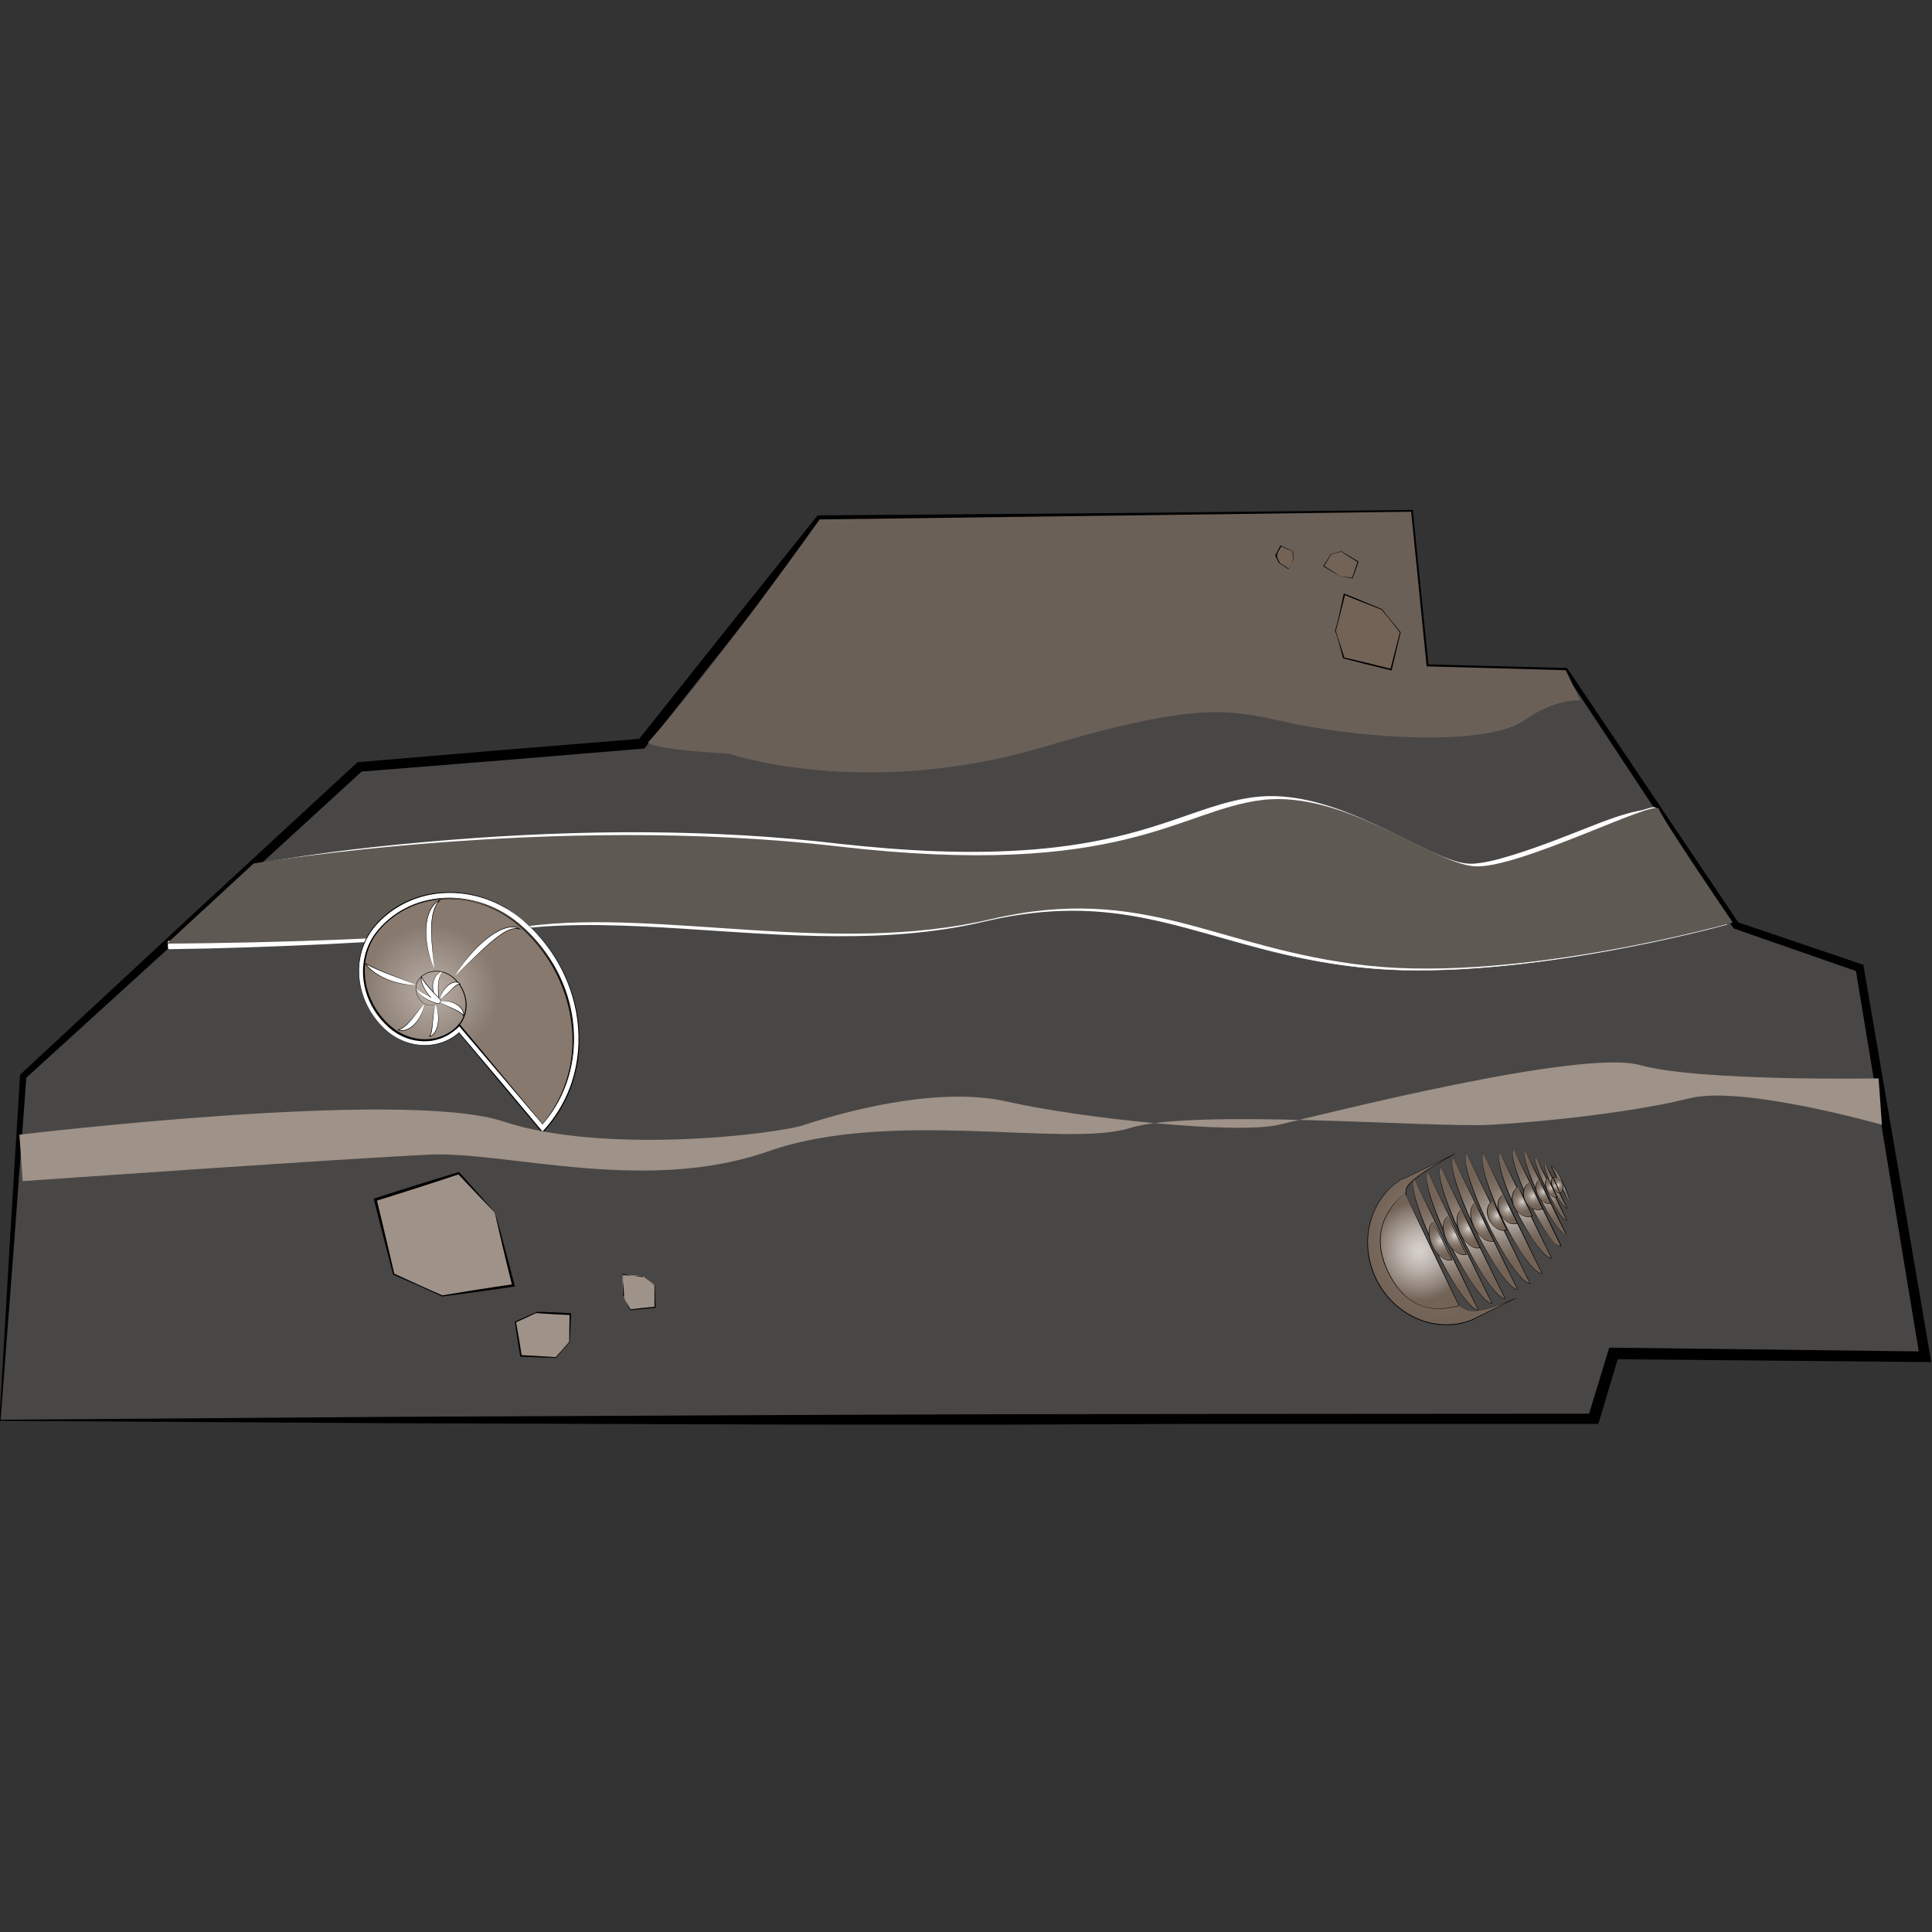 <?xml version="1.0" encoding="utf-8"?>
<!-- Generator: Adobe Illustrator 15.1.0, SVG Export Plug-In  -->
<!DOCTYPE svg PUBLIC "-//W3C//DTD SVG 1.0//EN" "http://www.w3.org/TR/2001/REC-SVG-20010904/DTD/svg10.dtd">
<svg version="1.0"
	 xmlns="http://www.w3.org/2000/svg" xmlns:xlink="http://www.w3.org/1999/xlink" xmlns:a="http://ns.adobe.com/AdobeSVGViewerExtensions/3.0/"
	 x="0px" y="0px" width="500px" height="500px" viewBox="0.159 -131.975 500 500"
	 overflow="visible" enable-background="new 0.159 -131.975 500 500" xml:space="preserve">
<rect x="0.159" y="-131.975" width="500" height="500" fill="#333333" stroke="none"/>
<defs>
</defs>
<g>
	<polygon fill="#494746" points="0.159,235.593 6.163,146.542 93.214,66.496 166.254,60.492 212.282,2.458 365.37,0.456 
		369.372,40.481 405.395,41.48 449.418,107.52 481.437,118.525 498.346,219.154 417.725,218.296 412.578,235.451 	"/>
	<path d="M0,235.743l2.613-44.712l2.715-44.545l0.02-0.328l0.249-0.231l43.328-40.238l43.442-40.114l0.314-0.29l0.431-0.037
		l36.514-3.078l36.522-2.979l-0.916,0.49l23.063-28.979l23.154-28.906l0.319-0.399l0.5-0.004l76.549-0.585l76.547-0.805L365.777,0
		l0.042,0.411l4.064,40.019l-0.497-0.463l36.024,0.921l0.305,0.008l0.172,0.256L450.197,107l-0.475-0.366l32.063,10.873l0.604,0.205
		l0.109,0.636l17.194,100.581l0.274,1.607l-1.637-0.015l-80.622-0.734l1.442-1.062l-5.073,16.931l-0.329,0.87h-1.171H309.474
		l-51.552,0.209l-51.553-0.028l-103.105-0.342L0,235.743z M0.321,235.442l102.942-0.752l103.104-0.475l51.553-0.188l51.552-0.073
		l103.104-0.07L411.078,235l5.22-17.132l0.328-1.075l1.114,0.014l80.62,0.98l-1.362,1.593l-16.624-100.677l0.712,0.84
		l-31.973-11.138l-0.303-0.105l-0.172-0.261l-43.737-66.23l0.477,0.264l-36.02-1.078l-0.454-0.014l-0.044-0.449l-3.939-40.031
		l0.455,0.407l-76.541,1.197l-76.539,1.417l0.819-0.403l-22.874,29.128l-22.965,29.056l-0.35,0.443l-0.566,0.047l-36.518,3.025
		l-36.526,2.926l0.745-0.326L50.453,107.35L6.729,147.159l0.269-0.56l-3.289,44.506L0.321,235.442z"/>
</g>
<g>
	<path fill="#FFFFFF" d="M367.393,119.119c-5.121,0-10.125-0.227-14.9-0.747c-14.452-1.569-25.846-4.81-36.865-7.943
		c-18.937-5.385-35.292-10.028-60.767-4.072c-23.265,5.446-47.639,3.786-71.215,2.188c-17.239-1.176-34.443-2.282-48.961-0.465
		c-34.979,4.372-87.025,5.149-91.025,5.149v-0.857c4,0,55.974-0.774,90.917-5.144c14.603-1.825,31.386-0.715,48.671,0.46
		c23.51,1.598,48.047,3.25,71.19-2.166c25.687-6.012,42.255-1.335,61.309,4.082c10.985,3.123,22.4,6.353,36.783,7.917
		c36.805,3.986,87.775-9.392,93.656-10.985c-2.396-3.794-16.925-26.905-17.733-29.336c-0.847-0.409-8.564,2.652-15.365,5.354
		c-11.872,4.718-26.66,10.594-33.14,10.089c-4.24-0.325-9.989-3.173-16.655-6.468c-11.062-5.475-24.854-12.28-38.146-10.688
		c-5.835,0.7-11.178,2.56-17.366,4.712c-16.412,5.71-38.885,13.534-92.52,7.296c-72.859-8.465-147.504,5.003-148.253,5.143
		l-0.152-0.845c0.746-0.137,75.52-13.634,148.506-5.149c53.437,6.21,75.804-1.571,92.14-7.255c6.231-2.168,11.615-4.042,17.54-4.753
		c13.578-1.623,27.473,5.247,38.636,10.771c6.584,3.256,12.266,6.069,16.341,6.382c6.268,0.463,20.97-5.345,32.762-10.031
		c9.708-3.857,14.237-4.431,15.524-3.835c0.243,0.115,0.342,0.726,0.387,0.856c0.664,1.997,11.969,17.496,17.969,26.873v0.716
		l0.16,0.841C446.333,107.345,404.167,119.117,367.393,119.119z"/>
	<path fill="#FFFFFF" d="M367.393,119.168c-13.607,0.126-27.15-2.053-40.291-5.476c-13.151-3.355-26.054-7.962-39.589-9.427
		c-6.742-0.752-13.566-0.711-20.302,0.083c-3.367,0.395-6.715,0.961-10.031,1.674c-3.304,0.75-6.629,1.517-9.984,2.069
		c-13.43,2.286-27.11,2.507-40.683,2.012c-13.589-0.487-27.13-1.729-40.694-2.347c-6.781-0.301-13.572-0.46-20.348-0.194
		c-3.387,0.132-6.77,0.373-10.131,0.78c-3.369,0.423-6.75,0.809-10.132,1.15c-13.529,1.361-27.099,2.221-40.674,2.888
		c-13.579,0.642-26.988,1.123-40.593,1.297c-0.244,0.003-0.281-0.192-0.281-0.436v-0.003v-0.008v-0.857
		c0-0.245-0.135-0.847,0.109-0.847h0.005c16.894,0,33.808-0.6,50.688-1.517c8.44-0.47,16.876-0.938,25.295-1.686
		c4.209-0.375,8.414-0.745,12.609-1.237c4.187-0.546,8.432-0.914,12.663-1.063c8.473-0.328,16.945,0.013,25.391,0.496l25.319,1.661
		c16.85,1,33.864,1.426,50.558-1.307c2.083-0.34,4.156-0.732,6.219-1.177c2.055-0.453,4.122-0.951,6.203-1.344
		c4.16-0.809,8.367-1.386,12.598-1.67c8.464-0.595,16.993,0.108,25.29,1.805c8.312,1.67,16.407,4.179,24.549,6.447
		c8.136,2.287,16.36,4.291,24.718,5.555c4.177,0.633,8.375,1.129,12.593,1.372c4.217,0.25,8.444,0.292,12.668,0.201
		c8.45-0.189,16.882-0.92,25.268-1.973c8.386-1.058,16.73-2.444,25.024-4.077c8.291-1.643,16.544-3.5,24.707-5.683l-0.126,0.324
		c-3.053-4.833-6.083-9.679-9.086-14.543l-4.469-7.319l-2.187-3.69c-0.707-1.256-1.452-2.44-2.04-3.822l0.124,0.141
		c-0.062-0.028-0.361-0.004-0.565,0.039c-0.227,0.041-0.457,0.097-0.686,0.157c-0.458,0.122-0.916,0.263-1.371,0.41
		c-0.911,0.296-1.816,0.618-2.72,0.948c-1.805,0.662-3.6,1.359-5.393,2.062l-10.746,4.256c-3.59,1.403-7.194,2.774-10.842,4.033
		c-3.65,1.245-7.336,2.429-11.145,3.176c-1.899,0.346-3.868,0.632-5.836,0.329c-1.945-0.293-3.797-0.923-5.603-1.621
		c-3.604-1.427-7.047-3.174-10.506-4.869c-6.896-3.409-13.859-6.77-21.251-8.857c-3.688-1.036-7.477-1.744-11.296-1.865
		c-3.819-0.15-7.625,0.447-11.337,1.385c-3.715,0.941-7.346,2.22-10.983,3.486c-3.635,1.273-7.286,2.533-10.987,3.635
		c-14.81,4.511-30.357,6.106-45.774,6.101c-7.72,0.005-15.435-0.36-23.125-0.986c-7.699-0.582-15.34-1.654-23.002-2.318
		c-15.334-1.367-30.741-1.866-46.136-1.731c-15.397,0.139-30.789,1.124-46.132,2.433c-15.335,1.336-30.66,2.905-45.819,5.905h-0.007
		c-0.257,0-0.366-0.337-0.412-0.593l-0.017-1.054v-0.006c0-0.255-0.15-0.348,0.105-0.348h0.005c16.589-3,33.294-4.796,50.045-6.151
		c16.752-1.323,33.559-2.059,50.368-1.958c16.804,0.103,33.625,0.989,50.312,2.994c16.658,1.818,33.477,2.792,50.189,1.455
		c8.347-0.673,16.646-1.992,24.742-4.127c4.05-1.059,8.044-2.328,12.012-3.686c3.97-1.35,7.918-2.799,11.973-3.964
		c4.053-1.15,8.229-2.014,12.485-2.031c4.241-0.027,8.451,0.675,12.519,1.781c8.161,2.229,15.744,6.008,23.248,9.742
		c3.764,1.843,7.51,3.771,11.464,5.093c1.979,0.652,4.02,1.075,6.086,0.812c2.065-0.205,4.11-0.68,6.13-1.213
		c8.076-2.229,15.878-5.387,23.688-8.447c3.905-1.54,7.855-3.032,11.988-3.925c1.036-0.205,2.084-0.388,3.166-0.37
		c0.271,0.008,0.544,0.03,0.819,0.093c0.143,0.034,0.267,0.068,0.425,0.149c0.172,0.115,0.241,0.233,0.324,0.353
		c0.15,0.227,0.275,0.506,0.36,0.738c0.098,0.217,0.228,0.45,0.356,0.672c1.071,1.786,2.282,3.509,3.466,5.239
		c4.77,6.906,9.701,13.708,14.217,20.799c0.015,0.024,0.022,0.054,0.022,0.08c0.005,0.518-0.007,1.046-0.025,1.561
		c-0.001,0.066-0.048,0.121-0.107,0.139c-6.5,1.751-13.056,3.264-19.638,4.651c-6.584,1.38-13.2,2.606-19.845,3.651
		C394.272,117.726,380.853,119.159,367.393,119.168z M367.393,119.069c13.452-0.043,26.861-1.508,40.136-3.61
		c6.639-1.061,13.248-2.302,19.825-3.697c6.573-1.402,13.125-2.931,19.608-4.695l-0.107,0.138c0.017-0.522,0.027-1.032,0.021-1.552
		l0.022,0.08c-4.524-7.065-9.473-13.854-14.263-20.751c-1.191-1.731-2.402-3.443-3.495-5.255c-0.135-0.231-0.264-0.456-0.381-0.718
		c-0.098-0.26-0.192-0.46-0.329-0.673c-0.061-0.097-0.148-0.2-0.196-0.229c-0.076-0.038-0.205-0.083-0.317-0.106
		c-0.236-0.053-0.489-0.074-0.742-0.081c-1.021-0.015-2.058,0.165-3.076,0.37c-4.08,0.893-8.019,2.389-11.91,3.935
		c-7.808,3.081-15.602,6.259-23.72,8.522c-2.034,0.542-4.093,1.027-6.208,1.245c-2.127,0.28-4.304-0.16-6.297-0.816
		c-4.022-1.333-7.778-3.254-11.553-5.087c-7.516-3.712-15.079-7.448-23.164-9.628c-4.029-1.082-8.183-1.76-12.347-1.721
		c-4.155,0.028-8.287,0.89-12.292,2.042c-4.014,1.167-7.951,2.624-11.925,3.988c-3.972,1.374-7.983,2.658-12.054,3.736
		c-8.139,2.174-16.487,3.521-24.873,4.223c-16.793,1.379-33.673,0.488-50.373-1.35c-16.661-2.006-33.43-2.919-50.208-3.028
		c-16.777-0.107-33.558,0.574-50.285,1.89c-16.72,1.347-33.425,3.223-49.95,6.023l0.382-0.552l0.152,0.845l-0.555-0.383
		c15.227-2.589,30.548-4.359,45.914-5.694c15.366-1.306,30.78-2.078,46.203-2.213c15.422-0.13,30.857,0.375,46.226,1.75
		c7.692,0.669,15.322,1.742,22.994,2.325c7.669,0.63,15.359,1.018,23.051,1.027c15.364,0.038,30.823-1.516,45.559-5.969
		c3.686-1.089,7.324-2.336,10.964-3.602c3.64-1.258,7.29-2.536,11.05-3.48c3.75-0.94,7.638-1.543,11.532-1.381
		c3.889,0.132,7.729,0.86,11.451,1.915c7.463,2.125,14.449,5.521,21.342,8.946c3.454,1.702,6.89,3.453,10.45,4.871
		c1.781,0.694,3.603,1.314,5.473,1.599c1.859,0.294,3.773,0.025,5.649-0.313c3.759-0.727,7.435-1.901,11.073-3.136
		c3.639-1.249,7.239-2.613,10.828-4.009l10.752-4.239c1.795-0.701,3.594-1.396,5.406-2.058c0.907-0.33,1.817-0.653,2.738-0.95
		c0.462-0.148,0.925-0.291,1.397-0.416c0.237-0.062,0.476-0.12,0.723-0.165c0.265-0.026,0.462-0.122,0.863,0.003
		c0.048,0.015,0.085,0.05,0.104,0.094l0.021,0.048c0.53,1.249,1.3,2.504,1.994,3.735l2.178,3.688l4.454,7.321
		c2.995,4.867,6.018,9.717,9.062,14.553c0.063,0.1,0.034,0.233-0.065,0.297c-0.019,0.012-0.041,0.021-0.061,0.027
		c-8.182,2.174-16.442,4.021-24.745,5.652c-8.305,1.621-16.658,2.997-25.056,4.042c-8.396,1.041-16.841,1.76-25.305,1.937
		c-8.459,0.19-16.95-0.252-25.316-1.565c-8.377-1.251-16.624-3.243-24.771-5.517c-8.151-2.253-16.244-4.744-24.53-6.392
		c-8.272-1.675-16.755-2.357-25.174-1.749c-4.209,0.291-8.395,0.875-12.535,1.688c-2.073,0.396-4.118,0.893-6.19,1.354
		c-2.07,0.451-4.152,0.85-6.242,1.195c-16.754,2.775-33.813,2.382-50.68,1.414l-25.32-1.611c-8.438-0.467-16.891-0.78-25.325-0.438
		c-4.223,0.157-8.406,0.552-12.605,1.106c-4.204,0.501-8.414,0.93-12.628,1.312c-8.429,0.764-16.871,1.348-25.317,1.833
		c-16.897,0.948-33.58,1.57-50.513,1.81l0.666-0.446v0.857l-0.667-0.447c13.568-0.165,27.046-0.589,40.612-1.2
		c13.567-0.63,27.075-1.453,40.589-2.775c3.379-0.333,6.722-0.708,10.094-1.122c3.384-0.401,6.771-0.635,10.172-0.758
		c6.804-0.25,13.603-0.071,20.393,0.247c13.582,0.655,27.111,1.931,40.682,2.452c13.555,0.525,27.203,0.335,40.599-1.913
		c3.353-0.544,6.651-1.297,9.973-2.043c3.328-0.707,6.687-1.267,10.067-1.656c6.76-0.781,13.61-0.807,20.372-0.036
		c13.575,1.502,26.473,6.144,39.605,9.525C340.273,116.955,353.792,119.163,367.393,119.069z"/>
</g>
<path fill="#5F5954" d="M65.79,91.501c0,0,77.476-13.008,151.237-4.431s88.34-9.435,109.783-12.007
	c21.442-2.573,43.742,16.296,54.892,17.152c11.15,0.858,46.885-17.44,47.742-14.867s19.156,29.448,19.156,29.448
	s-54.891,15.439-94.344,11.149c-39.454-4.288-57.465-21.442-97.776-12.008c-40.311,9.436-84.91-2.572-119.217,1.717
	c-34.308,4.288-91.345,4.574-93.917,4.574"/>
<g>
	<path fill="#FFFFFF" d="M100.318,134.833c-8.4-7.254-9.766-19.492-3.044-27.278c9.383-10.865,26.575-11.455,38.323-1.312
		c16.528,14.271,19.247,38.304,6.061,53.578l-1.092,1.264l-21.608-25.791C113.937,139.759,105.921,139.669,100.318,134.833z"/>
	<path d="M100.308,134.845c-4.272-3.633-7.069-9.023-7.345-14.662c-0.149-2.808,0.328-5.658,1.446-8.247
		c1.099-2.609,2.913-4.854,5.008-6.729c4.188-3.802,9.753-5.928,15.361-6.254c5.625-0.343,11.312,1.082,16.168,3.905
		c9.566,5.892,16.426,15.966,18.516,27.018c1.04,5.521,0.902,11.292-0.605,16.722c-1.462,5.443-4.365,10.463-8.181,14.583
		l-0.115,0.124l-0.105-0.126l-10.807-12.893l-10.752-12.939l0.116,0.009c-2.559,2.277-6.038,3.395-9.431,3.232
		C106.176,138.449,102.865,137.073,100.308,134.845z M100.328,134.822c2.567,2.208,5.874,3.555,9.257,3.671
		c3.371,0.138,6.811-0.991,9.319-3.259l0.062-0.056l0.055,0.064l10.855,12.852l10.801,12.898l-0.22-0.002
		c3.806-4.104,6.674-9.063,8.134-14.467c1.489-5.387,1.675-11.111,0.662-16.609c-1.013-5.501-3.212-10.774-6.356-15.406
		c-1.57-2.318-3.379-4.472-5.377-6.434c-2.002-1.957-4.201-3.722-6.638-5.103c-4.849-2.787-10.51-4.17-16.089-3.806
		c-5.577,0.334-11.031,2.517-15.211,6.223c-2.087,1.843-3.895,4.05-4.999,6.622c-1.123,2.554-1.618,5.376-1.486,8.167
		C93.334,125.779,96.083,131.167,100.328,134.822z"/>
</g>
<g>
	
		<radialGradient id="SVGID_1_" cx="30.967" cy="277.481" r="27.303" gradientTransform="matrix(0.757 0.654 -0.654 0.757 269.682 -105.657)" gradientUnits="userSpaceOnUse">
		<stop  offset="0" style="stop-color:#BAAFA8"/>
		<stop  offset="0.638" style="stop-color:#87796E"/>
	</radialGradient>
	<path fill="url(#SVGID_1_)" d="M140.581,158.892c12.694-14.703,10.047-37.791-5.913-51.573c-11.172-9.646-27.43-9.122-36.314,1.168
		c-6.223,7.205-4.927,18.516,2.895,25.27c5.473,4.725,13.442,4.471,17.795-0.572L140.581,158.892z"/>
	<path d="M140.58,158.868c3.949-4.622,6.537-10.353,7.485-16.337c0.966-5.996,0.298-12.211-1.71-17.925
		c-1.982-5.732-5.329-10.977-9.629-15.258c-2.146-2.143-4.529-4.068-7.206-5.509c-2.663-1.452-5.562-2.488-8.557-2.993
		c-5.976-1.027-12.354,0.062-17.476,3.339c-2.538,1.636-4.823,3.74-6.456,6.282c-1.617,2.555-2.448,5.573-2.476,8.589
		c-0.084,6.063,3.078,11.995,7.976,15.51c2.468,1.719,5.52,2.615,8.524,2.393c3.001-0.198,5.909-1.589,7.88-3.866l0.109-0.127
		l0.107,0.129L140.58,158.868z M140.58,159.04l-21.646-25.515h0.216c-1.998,2-5.008,3.648-8.074,3.852
		c-3.075,0.227-6.192-0.756-8.71-2.512c-4.977-3.579-8.171-9.62-8.084-15.78c0.029-3.064,0.9-6.142,2.551-8.727
		c1.672-2.573,3.985-4.686,6.553-6.324c5.181-3.278,11.602-4.339,17.593-3.279c3.003,0.514,5.921,1.519,8.604,2.969
		c2.696,1.434,5.104,3.357,7.27,5.497c4.341,4.279,7.732,9.534,9.756,15.297c2.006,5.761,2.638,12.02,1.641,18.044
		c-0.967,6.023-3.629,11.833-7.658,16.403L140.58,159.04z"/>
</g>
<g>
	<path d="M140.384,159.095c4.917-5.734,7.693-13.179,7.911-20.697c0.25-7.53-1.922-15.06-5.88-21.447
		c-1.983-3.196-4.418-6.111-7.199-8.647c-2.759-2.556-5.997-4.605-9.53-5.915c-7.026-2.674-15.285-2.234-21.774,1.633
		c-1.614,0.961-3.113,2.115-4.443,3.44c-1.334,1.321-2.507,2.808-3.344,4.487c-1.704,3.345-2.145,7.264-1.424,10.933
		c0.71,3.68,2.565,7.113,5.186,9.787c1.304,1.347,2.803,2.503,4.501,3.287c1.692,0.787,3.548,1.221,5.412,1.25
		c3.722,0.085,7.503-1.674,9.598-4.771c1.02-1.552,1.417-3.477,1.206-5.321c-0.212-1.851-1.016-3.623-2.238-5.033
		c-1.195-1.43-2.894-2.476-4.772-2.62c-1.851-0.181-3.803,0.552-4.965,2.036c-1.185,1.482-1,3.743,0.185,5.188
		c0.572,0.734,1.388,1.318,2.327,1.437c0.925,0.14,1.918-0.188,2.538-0.904l0.022,0.02c-0.62,0.729-1.625,1.07-2.567,0.936
		c-0.956-0.112-1.793-0.702-2.377-1.442c-1.211-1.457-1.43-3.762-0.216-5.307c1.173-1.522,3.169-2.292,5.067-2.12
		c1.922,0.131,3.687,1.2,4.91,2.646c1.259,1.429,2.096,3.236,2.329,5.136c0.232,1.894-0.161,3.886-1.207,5.504
		c-2.138,3.223-6.04,4.993-9.842,4.911c-1.908-0.031-3.804-0.478-5.531-1.282c-1.733-0.802-3.267-1.989-4.583-3.351
		c-2.656-2.714-4.534-6.198-5.252-9.935c-0.736-3.724-0.266-7.708,1.482-11.093c0.858-1.699,2.058-3.205,3.409-4.528
		c1.349-1.331,2.867-2.487,4.498-3.448c3.27-1.915,7-3.008,10.772-3.24c3.775-0.24,7.587,0.359,11.134,1.656
		c3.553,1.295,6.821,3.34,9.606,5.894c2.806,2.532,5.267,5.451,7.277,8.655c4.039,6.394,6.187,14.005,5.893,21.575
		c-0.146,3.778-0.886,7.54-2.254,11.066c-1.361,3.527-3.359,6.802-5.84,9.644L140.384,159.095z"/>
</g>
<g>
	<path fill="#FFFFFF" d="M114.55,119.486c-0.35,0.67-0.598,1.268-0.745,1.871c-0.152,0.598-0.216,1.203-0.236,1.824
		c-0.018,0.623,0.005,1.266,0.044,1.932c0.034,0.668,0.082,1.348,0.092,2.102c-0.556-0.521-0.923-1.176-1.186-1.865
		c-0.258-0.695-0.397-1.445-0.37-2.215c0.023-0.766,0.225-1.555,0.638-2.227C113.199,120.236,113.823,119.699,114.55,119.486z"/>
	<path d="M114.55,119.486c-0.292,0.59-0.548,1.199-0.697,1.838c-0.16,0.639-0.221,1.29-0.233,1.945
		c-0.021,1.313,0.138,2.623,0.163,3.944l0.003,0.183l-0.136-0.124c-0.579-0.528-0.956-1.231-1.219-1.953
		c-0.256-0.725-0.38-1.502-0.335-2.272c0.042-0.767,0.257-1.531,0.671-2.187C113.181,120.217,113.81,119.689,114.55,119.486z
		 M114.55,119.486c-0.733,0.231-1.325,0.776-1.712,1.421c-0.394,0.642-0.596,1.395-0.627,2.146
		c-0.052,1.497,0.484,3.053,1.548,4.104l-0.132,0.059c-0.007-1.312-0.149-2.627-0.111-3.947c0.022-0.659,0.087-1.328,0.267-1.963
		C113.956,120.666,114.236,120.063,114.55,119.486z"/>
</g>
<g>
	<path fill="#FFFFFF" d="M113.704,127.214c0.685-0.193,1.371-0.197,2.044-0.121c0.671,0.082,1.332,0.258,1.963,0.545
		c0.628,0.283,1.234,0.678,1.719,1.229c0.238,0.277,0.444,0.588,0.578,0.938c0.129,0.346,0.188,0.721,0.116,1.072
		c-0.449-0.549-0.92-0.865-1.42-1.158c-0.501-0.291-1.032-0.537-1.58-0.787c-0.546-0.25-1.107-0.494-1.679-0.766
		C114.872,127.89,114.296,127.603,113.704,127.214z"/>
	<path d="M113.704,127.214c1.36-0.393,2.851-0.166,4.131,0.42c0.642,0.298,1.242,0.709,1.707,1.259
		c0.448,0.537,0.807,1.256,0.66,1.999l-0.034,0.168l-0.106-0.133c-0.768-0.964-1.954-1.465-3.062-1.993
		C115.876,128.417,114.73,127.916,113.704,127.214z M113.704,127.214c1.057,0.652,2.212,1.11,3.341,1.623
		c1.112,0.513,2.32,0.996,3.14,1.988l-0.14,0.034c0.118-0.667-0.18-1.353-0.615-1.878c-0.438-0.532-1.018-0.944-1.644-1.245
		c-0.627-0.304-1.304-0.501-1.997-0.596C115.101,127.044,114.386,127.035,113.704,127.214z"/>
</g>
<g>
	<path fill="#FFFFFF" d="M107.915,123.906c0.826,0.746,1.779,1.17,2.75,1.551c0.488,0.184,1.32,1.125,0.856,0.584
		c-0.466-0.535-0.886-1.113-1.262-1.721c-0.372-0.605-0.692-1.248-0.929-1.926c-0.235-0.676-0.153-0.896-0.131-1.607
		c0.625,1.258,1.171,1.826,2.025,2.842c0.424,0.51,0.873,0.998,1.329,1.48c0.454,0.473,0.931,0.961,1.393,1.387l0.032,0.029
		c0.286,0.26,0.305,0.701,0.045,0.984c-0.179,0.195-0.446,0.266-0.688,0.205c-0.58-0.15-1.096-0.332-1.625-0.553
		c-0.518-0.223-1.03-0.477-1.511-0.781c-0.484-0.303-0.944-0.65-1.344-1.064C108.456,124.91,108.104,124.435,107.915,123.906z"/>
	<path d="M107.915,123.906c0.664,0.579,1.448,0.995,2.262,1.319c0.202,0.087,0.409,0.152,0.612,0.247
		c0.203,0.107,0.375,0.244,0.544,0.388l0.248,0.22l0.061,0.055l0.029,0.025l0.007,0.006c-0.018,0.012,0.049-0.017-0.059,0.012
		c-0.009,0.085,0.003,0.032-0.002,0.046l-0.009-0.012l-0.104-0.124l-0.421-0.508c-0.543-0.697-1.031-1.432-1.416-2.23
		c-0.186-0.402-0.365-0.804-0.487-1.236c-0.131-0.44-0.056-0.899-0.049-1.328l0.004-0.308l0.131,0.278
		c0.575,1.22,1.51,2.205,2.378,3.236c0.439,0.515,0.896,1.001,1.366,1.488l0.714,0.714c0.122,0.121,0.243,0.223,0.365,0.357
		c0.118,0.138,0.185,0.328,0.177,0.508c-0.003,0.373-0.318,0.708-0.687,0.728c-0.378-0.003-0.665-0.153-0.999-0.244
		c-0.645-0.216-1.265-0.488-1.861-0.812C109.555,126.08,108.404,125.184,107.915,123.906z M107.915,123.906
		c0.519,1.27,1.681,2.114,2.843,2.748c0.592,0.315,1.214,0.583,1.852,0.79c0.311,0.085,0.658,0.239,0.957,0.231
		c0.317-0.022,0.58-0.309,0.577-0.619c0.026-0.331-0.265-0.535-0.511-0.77l-0.723-0.712c-0.471-0.481-0.942-0.975-1.383-1.483
		c-0.88-1.013-1.818-2.027-2.391-3.272l0.135-0.03c-0.012,0.444-0.088,0.879,0.032,1.293c0.111,0.415,0.289,0.82,0.468,1.217
		c0.372,0.787,0.854,1.529,1.385,2.221l0.416,0.51l0.107,0.129l0.015,0.021c-0.003,0.017,0.012-0.033-0.003,0.052
		c-0.111,0.029-0.047-0.001-0.067,0.008l-0.009-0.008l-0.033-0.029l-0.061-0.056l-0.244-0.22c-0.164-0.143-0.338-0.28-0.521-0.384
		c-0.193-0.096-0.405-0.169-0.604-0.261C109.344,124.938,108.564,124.5,107.915,123.906z"/>
</g>
<g>
	<path fill="#FFFFFF" d="M114.061,126.582c0.075-0.646,0.303-1.215,0.584-1.748c0.292-0.531,0.652-1.018,1.089-1.455
		c0.438-0.432,0.952-0.82,1.593-1.053c0.322-0.109,0.684-0.184,1.054-0.127c0.368,0.051,0.717,0.271,0.846,0.576
		c-0.329-0.055-0.578,0.012-0.784,0.119c-0.208,0.109-0.395,0.256-0.583,0.418c-0.374,0.322-0.742,0.703-1.129,1.078
		c-0.382,0.379-0.782,0.766-1.211,1.139C115.083,125.9,114.624,126.263,114.061,126.582z"/>
	<path d="M114.061,126.582c0.134-1.295,0.846-2.479,1.774-3.378c0.472-0.447,1.031-0.822,1.667-1.007
		c0.317-0.089,0.662-0.129,0.992-0.058c0.334,0.073,0.658,0.271,0.806,0.604l0.062,0.143l-0.148-0.034
		c-0.526-0.121-0.995,0.227-1.393,0.583c-0.409,0.359-0.792,0.747-1.188,1.125C115.854,125.322,115.026,126.06,114.061,126.582z
		 M114.061,126.582c0.936-0.569,1.724-1.333,2.499-2.098c0.388-0.382,0.768-0.778,1.174-1.146c0.2-0.183,0.424-0.368,0.664-0.5
		c0.255-0.145,0.56-0.187,0.843-0.14l-0.085,0.107c-0.273-0.55-1.03-0.645-1.614-0.469c-0.609,0.166-1.16,0.521-1.628,0.95
		c-0.467,0.439-0.869,0.938-1.19,1.499C114.404,125.336,114.148,125.941,114.061,126.582z"/>
</g>
<g>
	<path fill="#FFFFFF" d="M112.852,127.982c0.36,0.693,0.546,1.428,0.663,2.166c0.109,0.738,0.133,1.49,0.063,2.242
		c-0.072,0.75-0.237,1.512-0.565,2.23c-0.169,0.355-0.375,0.709-0.653,1.01c-0.275,0.295-0.625,0.555-1.019,0.629
		c0.214-0.33,0.326-0.648,0.414-0.98c0.085-0.324,0.141-0.656,0.189-0.986c0.096-0.668,0.151-1.348,0.22-2.037
		c0.067-0.691,0.138-1.389,0.236-2.1C112.501,129.445,112.624,128.726,112.852,127.982z"/>
	<path d="M112.852,127.982c0.724,1.374,0.909,2.982,0.771,4.52c-0.079,0.771-0.256,1.54-0.596,2.248
		c-0.339,0.681-0.847,1.403-1.67,1.589l-0.192,0.043l0.11-0.166c0.379-0.575,0.502-1.284,0.608-1.973
		c0.103-0.697,0.163-1.396,0.238-2.099C112.266,130.745,112.418,129.328,112.852,127.982z M112.852,127.982
		c-0.375,1.362-0.484,2.772-0.625,4.173c-0.065,0.7-0.119,1.407-0.212,2.105c-0.099,0.695-0.211,1.422-0.606,2.043l-0.083-0.123
		c0.725-0.167,1.241-0.828,1.574-1.494c0.336-0.682,0.523-1.437,0.61-2.197c0.082-0.763,0.072-1.531-0.033-2.297
		C113.377,129.434,113.197,128.673,112.852,127.982z"/>
</g>
<g>
	<path fill="#FFFFFF" d="M109.92,127.892c-0.065,0.877-0.325,1.699-0.665,2.48c-0.344,0.781-0.79,1.523-1.34,2.199
		c-0.555,0.668-1.223,1.281-2.034,1.701c-0.407,0.207-0.846,0.365-1.303,0.426c-0.457,0.053-0.924,0.016-1.33-0.164
		c0.841-0.252,1.444-0.688,2.01-1.188c0.557-0.506,1.06-1.08,1.56-1.682c0.498-0.6,0.979-1.23,1.48-1.863
		C108.805,129.167,109.32,128.527,109.92,127.892z"/>
	<path d="M109.92,127.892c-0.129,1.766-0.927,3.439-2.04,4.807c-0.57,0.676-1.249,1.275-2.052,1.677
		c-0.784,0.393-1.755,0.606-2.612,0.232l-0.204-0.089l0.213-0.062c1.53-0.44,2.613-1.727,3.626-2.918
		C107.859,130.315,108.808,129.031,109.92,127.892z M109.92,127.892c-1.068,1.179-1.979,2.483-2.986,3.716
		c-0.501,0.614-1.025,1.228-1.608,1.768c-0.589,0.543-1.275,1.003-2.055,1.236l0.01-0.15c0.793,0.334,1.718,0.167,2.487-0.214
		c0.78-0.38,1.457-0.961,2.026-1.622c0.564-0.67,1.032-1.413,1.397-2.216C109.559,129.618,109.841,128.771,109.92,127.892z"/>
</g>
<g>
	<path fill="#FFFFFF" d="M107.841,122.902c-1.235,0.074-2.451-0.064-3.646-0.285c-1.196-0.229-2.374-0.561-3.516-1
		c-1.141-0.439-2.247-0.99-3.275-1.672c-1.018-0.688-1.98-1.508-2.672-2.534c1.085,0.58,2.138,1.083,3.211,1.553
		c1.072,0.471,2.158,0.902,3.248,1.326l3.303,1.254C105.608,121.968,106.72,122.398,107.841,122.902z"/>
	<path d="M107.841,122.902c-2.456,0.145-4.915-0.386-7.211-1.245c-1.147-0.439-2.255-0.989-3.286-1.67
		c-1.017-0.685-1.98-1.499-2.679-2.53l-0.189-0.279l0.296,0.161c2.081,1.128,4.266,2.052,6.472,2.913
		C103.452,121.111,105.686,121.912,107.841,122.902z M107.841,122.902c-2.179-0.933-4.426-1.694-6.637-2.548
		c-2.215-0.844-4.413-1.753-6.51-2.871l0.107-0.118c0.679,1.008,1.615,1.82,2.622,2.507c1.011,0.68,2.109,1.235,3.248,1.681
		c1.138,0.445,2.318,0.785,3.52,1.021C105.39,122.811,106.615,122.962,107.841,122.902z"/>
</g>
<g>
	<path fill="#FFFFFF" d="M112.577,118.724c-0.712-1.42-1.198-2.934-1.564-4.472c-0.358-1.546-0.583-3.129-0.618-4.731
		c-0.032-1.601,0.121-3.238,0.642-4.797c0.263-0.779,0.62-1.535,1.117-2.196c0.496-0.657,1.121-1.225,1.846-1.555
		c-1.09,1.162-1.606,2.583-1.884,4.035c-0.278,1.46-0.325,2.969-0.298,4.483c0.032,1.516,0.146,3.041,0.296,4.577L112.577,118.724z"
		/>
	<path d="M112.577,118.724c-0.734-1.434-1.24-2.975-1.622-4.539c-0.364-1.568-0.588-3.173-0.617-4.788
		c-0.028-1.609,0.14-3.241,0.661-4.779c0.514-1.513,1.457-3.008,2.967-3.72l0.396-0.187l-0.303,0.317
		c-1.047,1.096-1.615,2.564-1.886,4.046c-0.282,1.493-0.326,3.021-0.297,4.54c0.031,1.524,0.146,3.041,0.288,4.558L112.577,118.724z
		 M112.577,118.724c-0.31-3.03-0.733-6.054-0.811-9.106c-0.037-1.524-0.002-3.061,0.272-4.567c0.265-1.501,0.832-3.002,1.901-4.134
		l0.093,0.13c-1.447,0.683-2.391,2.127-2.902,3.619c-0.522,1.513-0.699,3.129-0.681,4.731c0.02,1.604,0.233,3.204,0.587,4.771
		C111.389,115.732,111.868,117.278,112.577,118.724z"/>
</g>
<g>
	<path fill="#FFFFFF" d="M117.956,120.55c0.876-1.596,1.943-3.064,3.081-4.474c1.146-1.4,2.382-2.732,3.736-3.956
		c1.353-1.221,2.815-2.35,4.472-3.206c0.826-0.424,1.714-0.768,2.65-0.933c0.469-0.068,0.948-0.104,1.422-0.035
		c0.47,0.064,0.926,0.227,1.296,0.489c-0.883-0.241-1.75-0.089-2.543,0.219c-0.799,0.297-1.542,0.747-2.261,1.227
		c-1.439,0.967-2.772,2.115-4.086,3.293c-1.308,1.185-2.586,2.414-3.864,3.656C120.573,118.067,119.298,119.324,117.956,120.55z"/>
	<path d="M117.956,120.55c0.874-1.618,1.949-3.119,3.096-4.557c1.162-1.424,2.419-2.775,3.788-4.007
		c1.366-1.229,2.846-2.354,4.493-3.194c0.825-0.414,1.698-0.743,2.622-0.896c0.904-0.138,1.919-0.086,2.707,0.472l0.388,0.275
		l-0.457-0.129c-0.834-0.237-1.732-0.095-2.536,0.226c-0.818,0.31-1.571,0.771-2.298,1.259c-1.457,0.985-2.792,2.138-4.103,3.311
		C123.045,115.675,120.572,118.189,117.956,120.55z M117.956,120.55c2.573-2.407,5.017-4.949,7.625-7.32
		c1.307-1.182,2.64-2.345,4.099-3.343c0.73-0.496,1.489-0.966,2.32-1.286c0.82-0.333,1.755-0.489,2.635-0.245l-0.069,0.146
		c-0.743-0.52-1.704-0.588-2.593-0.453c-0.892,0.143-1.762,0.463-2.578,0.868c-1.635,0.823-3.114,1.933-4.482,3.152
		c-1.369,1.22-2.629,2.561-3.798,3.977C119.95,117.462,118.853,118.946,117.956,120.55z"/>
</g>
<path fill="#9F9288" d="M6.036,173.697l-0.857-12.008c0,0,99.492-12.008,125.223-3.432c25.73,8.578,70.33,3.432,78.049,0.857
	c7.719-2.572,33.45-10.291,52.319-6.002c18.868,4.287,59.18,8.576,70.33,6.002c11.149-2.572,78.049-19.727,93.487-15.438
	c15.438,4.289,61.752,3.432,61.752,3.432l0.858,12.006c0,0-36.023-10.291-49.746-6.861c-13.723,3.432-36.021,6.004-51.461,6.861
	c-15.438,0.859-77.19-4.287-93.486,0.859c-16.296,5.145-61.753-5.146-93.488,6.002c-31.734,11.15-67.757,0-87.483,0.859
	C91.805,167.693,6.036,173.697,6.036,173.697z"/>
<g>
	<radialGradient id="SVGID_2_" cx="374.284" cy="190.076" r="13.441" gradientUnits="userSpaceOnUse">
		<stop  offset="0" style="stop-color:#D7D1CC"/>
		<stop  offset="0.06" style="stop-color:#CCC4BF"/>
		<stop  offset="0.252" style="stop-color:#ACA29A"/>
		<stop  offset="0.444" style="stop-color:#93867C"/>
		<stop  offset="0.634" style="stop-color:#817368"/>
		<stop  offset="0.821" style="stop-color:#77675B"/>
		<stop  offset="1" style="stop-color:#736357"/>
	</radialGradient>
	<path fill="url(#SVGID_2_)" d="M366.133,173.064c-1.243,1.328,1.161,9.311,5.578,18.35s9.237,15.838,11.052,15.672L366.133,173.064
		z"/>
	<path d="M366.132,173.085c-0.249,0.319-0.287,0.738-0.299,1.131c-0.009,0.404,0.031,0.81,0.088,1.21
		c0.111,0.803,0.299,1.594,0.501,2.379c0.414,1.569,0.932,3.11,1.497,4.632c1.138,3.043,2.46,6.013,3.862,8.942
		c1.418,2.922,2.948,5.793,4.651,8.56c0.85,1.385,1.764,2.73,2.757,4.016c0.498,0.64,1.019,1.264,1.589,1.839
		c0.286,0.285,0.584,0.561,0.909,0.797c0.321,0.227,0.688,0.457,1.069,0.436l-0.048,0.086l-8.353-16.992L366.132,173.085z
		 M366.135,173.045l8.404,16.984l8.277,17.029l0.04,0.083l-0.089,0.003c-0.448,0.016-0.814-0.234-1.145-0.466
		c-0.331-0.244-0.63-0.524-0.917-0.813c-0.571-0.584-1.089-1.215-1.585-1.859c-0.99-1.292-1.88-2.655-2.752-4.027
		c-1.729-2.756-3.287-5.615-4.729-8.531c-1.443-2.915-2.747-5.901-3.857-8.961c-0.555-1.528-1.062-3.077-1.465-4.655
		c-0.2-0.788-0.37-1.587-0.467-2.396c-0.049-0.404-0.081-0.812-0.063-1.221c0.019-0.399,0.067-0.838,0.336-1.156L366.135,173.045z"
		/>
</g>
<g>
	<radialGradient id="SVGID_3_" cx="377.821" cy="188.347" r="13.441" gradientUnits="userSpaceOnUse">
		<stop  offset="0" style="stop-color:#D7D1CC"/>
		<stop  offset="0.06" style="stop-color:#CCC4BF"/>
		<stop  offset="0.252" style="stop-color:#ACA29A"/>
		<stop  offset="0.444" style="stop-color:#93867C"/>
		<stop  offset="0.634" style="stop-color:#817368"/>
		<stop  offset="0.821" style="stop-color:#77675B"/>
		<stop  offset="1" style="stop-color:#736357"/>
	</radialGradient>
	<path fill="url(#SVGID_3_)" d="M369.67,171.335c-1.243,1.326,1.163,9.309,5.58,18.348c4.418,9.039,9.239,15.84,11.05,15.674
		L369.67,171.335z"/>
	<path d="M369.669,171.357c-0.249,0.319-0.287,0.738-0.299,1.131c-0.009,0.404,0.031,0.809,0.088,1.21
		c0.112,0.803,0.3,1.594,0.502,2.379c0.414,1.568,0.932,3.11,1.498,4.631c1.138,3.042,2.461,6.013,3.862,8.941
		c1.418,2.923,2.949,5.792,4.652,8.56c0.85,1.385,1.764,2.73,2.755,4.016c0.499,0.64,1.019,1.265,1.589,1.84
		c0.286,0.285,0.584,0.561,0.909,0.797c0.32,0.227,0.688,0.458,1.068,0.437l-0.048,0.086l-8.353-16.992L369.669,171.357z
		 M369.672,171.317l8.404,16.984l8.277,17.029l0.04,0.083l-0.089,0.003c-0.448,0.016-0.814-0.235-1.145-0.467
		c-0.331-0.244-0.629-0.524-0.916-0.814c-0.57-0.584-1.088-1.214-1.584-1.859c-0.989-1.292-1.88-2.655-2.752-4.027
		c-1.729-2.756-3.286-5.615-4.728-8.53c-1.444-2.915-2.748-5.901-3.858-8.961c-0.556-1.528-1.062-3.077-1.466-4.654
		c-0.2-0.789-0.371-1.587-0.467-2.396c-0.05-0.404-0.082-0.812-0.064-1.221c0.019-0.399,0.067-0.838,0.336-1.156L369.672,171.317z"
		/>
</g>
<g>
	<radialGradient id="SVGID_4_" cx="381.195" cy="187.097" r="13.439" gradientUnits="userSpaceOnUse">
		<stop  offset="0" style="stop-color:#D7D1CC"/>
		<stop  offset="0.06" style="stop-color:#CCC4BF"/>
		<stop  offset="0.252" style="stop-color:#ACA29A"/>
		<stop  offset="0.444" style="stop-color:#93867C"/>
		<stop  offset="0.634" style="stop-color:#817368"/>
		<stop  offset="0.821" style="stop-color:#77675B"/>
		<stop  offset="1" style="stop-color:#736357"/>
	</radialGradient>
	<path fill="url(#SVGID_4_)" d="M373.044,170.085c-1.24,1.326,1.163,9.307,5.581,18.346c4.417,9.039,9.238,15.84,11.047,15.674
		L373.044,170.085z"/>
	<path d="M373.043,170.107c-0.249,0.319-0.286,0.738-0.298,1.131c-0.009,0.404,0.031,0.81,0.088,1.21
		c0.112,0.803,0.301,1.594,0.503,2.379c0.414,1.568,0.932,3.109,1.497,4.631c1.138,3.041,2.461,6.011,3.862,8.939
		c1.418,2.923,2.948,5.792,4.651,8.559c0.849,1.385,1.763,2.73,2.755,4.016c0.498,0.64,1.018,1.265,1.588,1.84
		c0.286,0.286,0.583,0.562,0.908,0.798c0.32,0.227,0.688,0.458,1.068,0.437l-0.048,0.086l-8.352-16.991L373.043,170.107z
		 M373.046,170.067l8.403,16.983l8.276,17.028l0.04,0.083l-0.089,0.003c-0.448,0.016-0.813-0.235-1.144-0.467
		c-0.331-0.244-0.63-0.525-0.917-0.815c-0.57-0.583-1.087-1.214-1.583-1.859c-0.989-1.292-1.879-2.654-2.751-4.027
		c-1.728-2.755-3.286-5.614-4.727-8.529c-1.444-2.915-2.748-5.9-3.858-8.959c-0.555-1.529-1.062-3.077-1.465-4.654
		c-0.2-0.789-0.371-1.587-0.468-2.396c-0.049-0.404-0.082-0.812-0.064-1.22c0.019-0.4,0.066-0.839,0.335-1.157L373.046,170.067z"/>
</g>
<g>
	<radialGradient id="SVGID_5_" cx="384.421" cy="184.724" r="13.44" gradientUnits="userSpaceOnUse">
		<stop  offset="0" style="stop-color:#D7D1CC"/>
		<stop  offset="0.06" style="stop-color:#CCC4BF"/>
		<stop  offset="0.252" style="stop-color:#ACA29A"/>
		<stop  offset="0.444" style="stop-color:#93867C"/>
		<stop  offset="0.634" style="stop-color:#817368"/>
		<stop  offset="0.821" style="stop-color:#77675B"/>
		<stop  offset="1" style="stop-color:#736357"/>
	</radialGradient>
	<path fill="url(#SVGID_5_)" d="M376.271,167.712c-1.242,1.326,1.161,9.307,5.576,18.348c4.42,9.037,9.241,15.838,11.05,15.674
		L376.271,167.712z"/>
	<path d="M376.27,167.734c-0.249,0.319-0.287,0.738-0.299,1.131c-0.009,0.404,0.031,0.809,0.088,1.21
		c0.112,0.803,0.3,1.594,0.502,2.379c0.414,1.568,0.931,3.109,1.496,4.631c1.138,3.042,2.46,6.013,3.86,8.941
		c1.419,2.922,2.95,5.792,4.653,8.559c0.85,1.384,1.764,2.729,2.756,4.015c0.498,0.64,1.019,1.265,1.588,1.84
		c0.286,0.286,0.584,0.562,0.908,0.798c0.32,0.227,0.688,0.458,1.068,0.438l-0.048,0.086l-8.351-16.992L376.27,167.734z
		 M376.272,167.694l8.402,16.984l8.275,17.029l0.04,0.083l-0.089,0.003c-0.448,0.016-0.813-0.236-1.144-0.468
		c-0.331-0.244-0.63-0.525-0.916-0.814c-0.57-0.584-1.088-1.215-1.584-1.86c-0.989-1.292-1.88-2.654-2.751-4.026
		c-1.729-2.755-3.288-5.615-4.729-8.529c-1.443-2.915-2.746-5.901-3.855-8.961c-0.556-1.528-1.062-3.077-1.465-4.654
		c-0.2-0.789-0.371-1.587-0.467-2.396c-0.049-0.404-0.082-0.812-0.064-1.221c0.019-0.399,0.067-0.838,0.336-1.156L376.272,167.694z"
		/>
</g>
<g>
	<radialGradient id="SVGID_6_" cx="387.753" cy="183.394" r="13.251" gradientUnits="userSpaceOnUse">
		<stop  offset="0" style="stop-color:#D7D1CC"/>
		<stop  offset="0.06" style="stop-color:#CCC4BF"/>
		<stop  offset="0.252" style="stop-color:#ACA29A"/>
		<stop  offset="0.444" style="stop-color:#93867C"/>
		<stop  offset="0.634" style="stop-color:#817368"/>
		<stop  offset="0.821" style="stop-color:#77675B"/>
		<stop  offset="1" style="stop-color:#736357"/>
	</radialGradient>
	<path fill="url(#SVGID_6_)" d="M379.724,166.623c-1.249,1.318,1.107,9.195,5.461,18.104c4.355,8.91,9.123,15.609,10.931,15.436
		L379.724,166.623z"/>
	<path d="M379.723,166.644c-0.248,0.312-0.291,0.725-0.305,1.112c-0.012,0.399,0.025,0.799,0.079,1.194
		c0.106,0.792,0.289,1.573,0.486,2.349c0.404,1.549,0.911,3.07,1.468,4.572c1.118,3.002,2.422,5.933,3.805,8.822
		c1.398,2.883,2.91,5.714,4.595,8.441c0.839,1.364,1.744,2.69,2.727,3.955c0.493,0.63,1.009,1.244,1.573,1.81
		c0.284,0.279,0.579,0.55,0.901,0.78c0.317,0.222,0.682,0.445,1.058,0.422l-0.048,0.086l-8.233-16.751L379.723,166.644z
		 M379.726,166.604l8.285,16.743l8.158,16.788l0.04,0.082l-0.088,0.004c-0.443,0.019-0.807-0.225-1.134-0.451
		c-0.328-0.238-0.624-0.514-0.909-0.799c-0.565-0.573-1.078-1.193-1.569-1.828c-0.979-1.272-1.86-2.615-2.723-3.968
		c-1.709-2.716-3.248-5.537-4.67-8.412c-1.426-2.876-2.71-5.823-3.801-8.843c-0.546-1.509-1.042-3.038-1.436-4.595
		c-0.195-0.779-0.36-1.567-0.451-2.366c-0.046-0.399-0.076-0.802-0.056-1.205c0.021-0.395,0.074-0.826,0.342-1.138L379.726,166.604z
		"/>
</g>
<g>
	<radialGradient id="SVGID_7_" cx="391.507" cy="182.147" r="12.245" gradientUnits="userSpaceOnUse">
		<stop  offset="0" style="stop-color:#D7D1CC"/>
		<stop  offset="0.06" style="stop-color:#CCC4BF"/>
		<stop  offset="0.252" style="stop-color:#ACA29A"/>
		<stop  offset="0.444" style="stop-color:#93867C"/>
		<stop  offset="0.634" style="stop-color:#817368"/>
		<stop  offset="0.821" style="stop-color:#77675B"/>
		<stop  offset="1" style="stop-color:#736357"/>
	</radialGradient>
	<path fill="url(#SVGID_7_)" d="M384.127,166.662c-1.271,1.273,0.81,8.592,4.831,16.818c4.023,8.227,8.515,14.363,10.301,14.146
		L384.127,166.662z"/>
	<path d="M384.125,166.682c-0.237,0.282-0.306,0.657-0.332,1.017c-0.026,0.369-0.001,0.74,0.035,1.108
		c0.079,0.737,0.23,1.465,0.4,2.187c0.349,1.442,0.803,2.859,1.307,4.256c1.013,2.793,2.212,5.516,3.492,8.196
		c1.299,2.672,2.708,5.294,4.293,7.81c0.788,1.26,1.646,2.477,2.576,3.633c0.468,0.576,0.958,1.136,1.498,1.642
		c0.534,0.472,1.142,1.048,1.856,1.037l-0.047,0.086l-7.603-15.464L384.125,166.682z M384.13,166.643l7.654,15.456l7.528,15.501
		l0.04,0.081l-0.087,0.005c-0.406,0.024-0.762-0.166-1.072-0.369c-0.315-0.208-0.597-0.457-0.869-0.713
		c-0.541-0.515-1.029-1.08-1.494-1.661c-0.931-1.164-1.763-2.4-2.573-3.647c-1.609-2.504-3.047-5.115-4.369-7.781
		s-2.505-5.405-3.489-8.216c-0.492-1.404-0.936-2.829-1.273-4.28c-0.169-0.726-0.304-1.461-0.366-2.204
		c-0.028-0.372-0.046-0.746-0.011-1.119c0.034-0.365,0.114-0.76,0.371-1.04L384.13,166.643z"/>
</g>
<g>
	<radialGradient id="SVGID_8_" cx="394.88" cy="180.014" r="10.78" gradientUnits="userSpaceOnUse">
		<stop  offset="0" style="stop-color:#D7D1CC"/>
		<stop  offset="0.06" style="stop-color:#CCC4BF"/>
		<stop  offset="0.252" style="stop-color:#ACA29A"/>
		<stop  offset="0.444" style="stop-color:#93867C"/>
		<stop  offset="0.634" style="stop-color:#817368"/>
		<stop  offset="0.821" style="stop-color:#77675B"/>
		<stop  offset="1" style="stop-color:#736357"/>
	</radialGradient>
	<path fill="url(#SVGID_8_)" d="M388.372,166.38c-1.057,1.094,0.622,7.609,4.161,14.854c3.541,7.244,7.653,12.574,9.167,12.41
		L388.372,166.38z"/>
	<path d="M388.372,166.404c-0.379,0.537-0.286,1.248-0.246,1.872c0.065,0.649,0.193,1.292,0.336,1.929
		c0.293,1.274,0.678,2.526,1.109,3.762c0.866,2.469,1.908,4.873,3.032,7.235c1.143,2.354,2.398,4.656,3.816,6.857
		c0.705,1.104,1.477,2.164,2.309,3.173c0.419,0.502,0.856,0.989,1.335,1.431c0.474,0.411,1.008,0.918,1.63,0.922l-0.048,0.086
		l-6.701-13.613C392.718,175.523,390.565,170.954,388.372,166.404z M388.382,166.375c2.246,4.532,4.533,9.044,6.746,13.592
		l6.627,13.65l0.04,0.083l-0.088,0.003c-0.364,0.016-0.671-0.161-0.946-0.34c-0.277-0.184-0.525-0.401-0.767-0.626
		c-0.48-0.45-0.916-0.944-1.332-1.451c-0.832-1.016-1.577-2.097-2.305-3.187c-1.443-2.189-2.728-4.481-3.893-6.83
		c-1.168-2.349-2.191-4.771-3.03-7.257c-0.421-1.243-0.795-2.503-1.076-3.785c-0.142-0.641-0.252-1.29-0.302-1.946
		c-0.023-0.327-0.037-0.657-0.007-0.985c0.03-0.322,0.093-0.671,0.314-0.923l0.011-0.012L388.382,166.375z"/>
</g>
<g>
	<radialGradient id="SVGID_9_" cx="397.933" cy="178.101" r="10.035" gradientUnits="userSpaceOnUse">
		<stop  offset="0" style="stop-color:#D7D1CC"/>
		<stop  offset="0.06" style="stop-color:#CCC4BF"/>
		<stop  offset="0.252" style="stop-color:#ACA29A"/>
		<stop  offset="0.444" style="stop-color:#93867C"/>
		<stop  offset="0.634" style="stop-color:#817368"/>
		<stop  offset="0.821" style="stop-color:#77675B"/>
		<stop  offset="1" style="stop-color:#736357"/>
	</radialGradient>
	<path fill="url(#SVGID_9_)" d="M391.887,165.412c-1.077,1.059,0.751,6.996,4.043,13.738c3.298,6.74,6.858,11.83,8.358,11.635
		L391.887,165.412z"/>
	<path d="M391.886,165.435c-0.372,0.486-0.285,1.151-0.238,1.729c0.071,0.603,0.203,1.196,0.35,1.785
		c0.3,1.178,0.686,2.332,1.109,3.472c0.854,2.277,1.851,4.5,2.894,6.696c1.062,2.189,2.201,4.343,3.478,6.416
		c0.633,1.038,1.326,2.041,2.078,2.996c0.378,0.475,0.775,0.937,1.214,1.354c0.433,0.39,0.933,0.86,1.511,0.842l-0.047,0.086
		l-6.237-12.668C395.924,173.924,393.925,169.669,391.886,165.435z M391.896,165.407c2.092,4.217,4.224,8.414,6.282,12.646
		l6.163,12.546l0.042-0.074h-0.088c-0.682,0-1.153-0.332-1.597-0.727c-0.44-0.428-0.835-0.815-1.211-1.296
		c-0.751-0.962-1.418-1.943-2.074-2.97c-1.302-2.061-2.469-4.185-3.553-6.366c-1.087-2.183-2.065-4.41-2.891-6.705
		c-0.413-1.147-0.788-2.305-1.077-3.491c-0.145-0.593-0.26-1.192-0.315-1.802c-0.031-0.589-0.107-1.273,0.301-1.765l0.01-0.012
		L391.896,165.407z"/>
</g>
<g>
	<radialGradient id="SVGID_10_" cx="400.09" cy="176.697" r="8.608" gradientUnits="userSpaceOnUse">
		<stop  offset="0" style="stop-color:#D7D1CC"/>
		<stop  offset="0.06" style="stop-color:#CCC4BF"/>
		<stop  offset="0.252" style="stop-color:#ACA29A"/>
		<stop  offset="0.444" style="stop-color:#93867C"/>
		<stop  offset="0.634" style="stop-color:#817368"/>
		<stop  offset="0.821" style="stop-color:#77675B"/>
		<stop  offset="1" style="stop-color:#736357"/>
	</radialGradient>
	<path fill="url(#SVGID_10_)" d="M394.865,165.8c-0.782,0.842,0.742,5.963,3.573,11.752c2.829,5.789,5.932,10.141,7.08,10.039
		L394.865,165.8z"/>
	<path d="M394.865,165.826c-0.276,0.436-0.17,0.995-0.117,1.487c0.075,0.513,0.198,1.018,0.327,1.52
		c0.267,1.004,0.599,1.989,0.963,2.963c0.73,1.945,1.58,3.846,2.471,5.724c0.905,1.872,1.881,3.711,2.969,5.484
		c0.54,0.889,1.132,1.746,1.768,2.567c0.32,0.408,0.652,0.809,1.019,1.174c0.36,0.34,0.771,0.767,1.25,0.787l-0.049,0.086
		c-1.812-3.614-3.585-7.247-5.364-10.877C398.327,173.116,396.587,169.475,394.865,165.826z M394.875,165.795
		c1.826,3.607,3.634,7.224,5.408,10.855c1.772,3.634,3.551,7.202,5.289,10.852l0.04,0.022h-0.089c-0.299,0-0.533-0.094-0.745-0.246
		c-0.213-0.158-0.404-0.307-0.587-0.494c-0.366-0.374-0.696-0.764-1.014-1.178c-0.634-0.829-1.202-1.695-1.764-2.571
		c-1.114-1.761-2.117-3.587-3.045-5.452c-0.934-1.863-1.763-3.777-2.467-5.74c-0.353-0.98-0.674-1.973-0.93-2.985
		c-0.128-0.505-0.234-1.018-0.294-1.537c-0.036-0.504-0.136-1.081,0.178-1.526l0.01-0.015L394.875,165.795z"/>
</g>
<g>
	<radialGradient id="SVGID_11_" cx="401.559" cy="175.653" r="6.415" gradientUnits="userSpaceOnUse">
		<stop  offset="0" style="stop-color:#D7D1CC"/>
		<stop  offset="0.06" style="stop-color:#CCC4BF"/>
		<stop  offset="0.252" style="stop-color:#ACA29A"/>
		<stop  offset="0.444" style="stop-color:#93867C"/>
		<stop  offset="0.634" style="stop-color:#817368"/>
		<stop  offset="0.821" style="stop-color:#77675B"/>
		<stop  offset="1" style="stop-color:#736357"/>
	</radialGradient>
	<path fill="url(#SVGID_11_)" d="M397.713,167.546c-0.832,0.748,0.723,4.35,2.824,8.656c2.104,4.305,3.995,7.744,5.096,7.549
		L397.713,167.546z"/>
	<path d="M397.712,167.568c-0.258,0.293-0.21,0.719-0.163,1.081c0.06,0.381,0.165,0.754,0.278,1.123
		c0.231,0.738,0.52,1.459,0.825,2.172c0.615,1.424,1.296,2.819,1.955,4.226c0.673,1.399,1.354,2.796,2.102,4.156
		c0.37,0.683,0.781,1.343,1.229,1.975c0.227,0.313,0.466,0.619,0.736,0.892c0.265,0.256,0.593,0.546,0.948,0.5l-0.043,0.086
		c-1.357-2.683-2.674-5.386-3.998-8.084C400.264,172.999,398.979,170.288,397.712,167.568z M397.723,167.542
		c1.37,2.676,2.723,5.361,4.042,8.062c1.315,2.703,2.639,5.402,3.922,8.121l0.038,0.079l-0.081,0.007
		c-0.452,0.038-0.77-0.285-1.043-0.548c-0.272-0.283-0.51-0.594-0.732-0.914c-0.447-0.639-0.832-1.315-1.225-1.986
		c-0.773-1.35-1.481-2.735-2.176-4.125c-0.7-1.388-1.36-2.797-1.949-4.238c-0.294-0.72-0.572-1.448-0.794-2.196
		c-0.111-0.374-0.2-0.756-0.245-1.146c-0.032-0.374-0.066-0.826,0.226-1.118l0.011-0.011L397.723,167.542z"/>
</g>
<g>
	<radialGradient id="SVGID_12_" cx="402.763" cy="174.779" r="4.694" gradientUnits="userSpaceOnUse">
		<stop  offset="0" style="stop-color:#D7D1CC"/>
		<stop  offset="0.06" style="stop-color:#CCC4BF"/>
		<stop  offset="0.252" style="stop-color:#ACA29A"/>
		<stop  offset="0.444" style="stop-color:#93867C"/>
		<stop  offset="0.634" style="stop-color:#817368"/>
		<stop  offset="0.821" style="stop-color:#77675B"/>
		<stop  offset="1" style="stop-color:#736357"/>
	</radialGradient>
	<path fill="url(#SVGID_12_)" d="M399.938,168.845c-0.54,0.518,0.407,3.246,1.948,6.396c1.54,3.15,3.109,5.578,3.854,5.467
		L399.938,168.845z"/>
	<path d="M399.938,168.868c-0.168,0.223-0.128,0.527-0.1,0.792c0.04,0.279,0.11,0.554,0.184,0.826
		c0.152,0.546,0.345,1.08,0.554,1.608c0.423,1.054,0.904,2.084,1.382,3.114c0.49,1.026,1.005,2.041,1.58,3.022
		c0.282,0.493,0.604,0.963,0.949,1.413c0.174,0.224,0.357,0.44,0.561,0.634c0.197,0.183,0.439,0.393,0.685,0.371l-0.045,0.086
		c-1.004-1.959-1.968-3.938-2.938-5.913C401.783,172.851,400.851,170.864,399.938,168.868z M399.948,168.84
		c1.018,1.952,2.017,3.914,2.982,5.892c0.963,1.979,1.934,3.955,2.863,5.95l0.039,0.084l-0.084,0.002
		c-0.346,0.01-0.565-0.229-0.773-0.417c-0.205-0.203-0.386-0.426-0.557-0.655c-0.344-0.458-0.641-0.945-0.946-1.427
		c-0.6-0.969-1.143-1.974-1.655-2.991c-0.52-1.016-0.982-2.061-1.377-3.132c-0.198-0.536-0.381-1.078-0.522-1.633
		c-0.071-0.276-0.125-0.56-0.149-0.847c-0.014-0.276-0.042-0.603,0.162-0.828l0.01-0.012L399.948,168.84z"/>
</g>
<g>
	<radialGradient id="SVGID_13_" cx="403.935" cy="174.382" r="3.623" gradientUnits="userSpaceOnUse">
		<stop  offset="0" style="stop-color:#D7D1CC"/>
		<stop  offset="0.06" style="stop-color:#CCC4BF"/>
		<stop  offset="0.252" style="stop-color:#ACA29A"/>
		<stop  offset="0.444" style="stop-color:#93867C"/>
		<stop  offset="0.634" style="stop-color:#817368"/>
		<stop  offset="0.821" style="stop-color:#77675B"/>
		<stop  offset="1" style="stop-color:#736357"/>
	</radialGradient>
	<path fill="url(#SVGID_13_)" d="M406.077,178.951c0.565-0.473-0.313-2.5-1.496-4.922c-1.187-2.428-2.248-4.367-2.965-4.207
		L406.077,178.951z"/>
	<path d="M406.078,178.929c0.274-0.354,0.089-0.834-0.004-1.231c-0.121-0.421-0.284-0.83-0.456-1.235
		c-0.351-0.808-0.742-1.598-1.107-2.401c-0.378-0.798-0.759-1.595-1.183-2.368c-0.208-0.389-0.453-0.758-0.717-1.108
		c-0.261-0.315-0.585-0.747-0.981-0.703l0.041-0.086c0.78,1.503,1.52,3.026,2.268,4.546
		C404.679,175.857,405.389,177.388,406.078,178.929z M406.067,178.956c-0.794-1.497-1.569-3.003-2.312-4.524
		c-0.739-1.523-1.486-3.043-2.193-4.582l-0.034-0.075l0.075-0.012c0.266-0.043,0.476,0.119,0.64,0.263
		c0.166,0.154,0.307,0.329,0.438,0.508c0.265,0.358,0.479,0.746,0.711,1.124c0.45,0.762,0.858,1.548,1.258,2.336
		c0.406,0.785,0.78,1.589,1.103,2.415c0.161,0.413,0.313,0.83,0.426,1.262c0.087,0.41,0.233,0.937-0.093,1.288l-0.01,0.011
		L406.067,178.956z"/>
</g>
<g>
	<radialGradient id="SVGID_14_" cx="372.979" cy="189.167" r="4.131" gradientUnits="userSpaceOnUse">
		<stop  offset="0" style="stop-color:#D7D1CC"/>
		<stop  offset="0.06" style="stop-color:#CCC4BF"/>
		<stop  offset="0.252" style="stop-color:#ACA29A"/>
		<stop  offset="0.444" style="stop-color:#93867C"/>
		<stop  offset="0.634" style="stop-color:#817368"/>
		<stop  offset="0.821" style="stop-color:#77675B"/>
		<stop  offset="1" style="stop-color:#736357"/>
	</radialGradient>
	<path fill="url(#SVGID_14_)" d="M371.156,184.162c-1.445,0.914-1.602,3.652-0.316,6.281c1.284,2.629,3.542,4.188,5.152,3.611
		L371.156,184.162z"/>
	<path d="M371.152,184.178c-0.937,0.679-1.156,1.921-1.105,3.004c0.069,1.117,0.386,2.214,0.857,3.229
		c0.486,1.011,1.132,1.964,1.996,2.691c0.843,0.696,2.002,1.263,3.066,0.879l-0.043,0.105c-0.837-1.634-1.627-3.29-2.442-4.935
		c-0.409-0.821-0.785-1.658-1.18-2.487C371.911,185.84,371.525,185.012,371.152,184.178z M371.166,184.157
		c0.431,0.811,0.85,1.628,1.263,2.447c0.411,0.82,0.841,1.632,1.238,2.459c0.796,1.653,1.618,3.294,2.394,4.958l0.038,0.08
		l-0.081,0.025c-1.165,0.368-2.323-0.253-3.162-0.97c-0.868-0.735-1.566-1.665-2.079-2.681c-0.515-1.018-0.857-2.138-0.88-3.288
		c-0.015-0.571,0.046-1.15,0.23-1.696c0.179-0.544,0.532-1.046,1.023-1.339l0.01-0.006L371.166,184.157z"/>
</g>
<g>
	<radialGradient id="SVGID_15_" cx="376.675" cy="187.759" r="4.132" gradientUnits="userSpaceOnUse">
		<stop  offset="0" style="stop-color:#D7D1CC"/>
		<stop  offset="0.06" style="stop-color:#CCC4BF"/>
		<stop  offset="0.252" style="stop-color:#ACA29A"/>
		<stop  offset="0.444" style="stop-color:#93867C"/>
		<stop  offset="0.634" style="stop-color:#817368"/>
		<stop  offset="0.821" style="stop-color:#77675B"/>
		<stop  offset="1" style="stop-color:#736357"/>
	</radialGradient>
	<path fill="url(#SVGID_15_)" d="M374.852,182.753c-1.445,0.914-1.6,3.654-0.316,6.283c1.285,2.627,3.541,4.188,5.153,3.609
		L374.852,182.753z"/>
	<path d="M374.848,182.77c-0.937,0.679-1.155,1.922-1.104,3.005c0.068,1.116,0.386,2.214,0.855,3.229
		c0.487,1.011,1.134,1.964,1.998,2.692c0.842,0.696,2.002,1.262,3.066,0.877l-0.043,0.105c-0.837-1.634-1.627-3.29-2.442-4.935
		c-0.409-0.821-0.786-1.658-1.181-2.487C375.606,184.432,375.221,183.604,374.848,182.77z M374.861,182.749
		c0.431,0.811,0.85,1.628,1.263,2.447c0.412,0.82,0.842,1.632,1.238,2.459c0.797,1.653,1.619,3.294,2.395,4.958l0.037,0.08
		l-0.08,0.025c-1.164,0.369-2.323-0.252-3.162-0.969c-0.869-0.735-1.567-1.665-2.08-2.681c-0.515-1.018-0.856-2.139-0.879-3.288
		c-0.015-0.571,0.045-1.151,0.229-1.696c0.179-0.545,0.532-1.047,1.023-1.34l0.01-0.006L374.861,182.749z"/>
</g>
<g>
	<radialGradient id="SVGID_16_" cx="380.214" cy="186.031" r="4.13" gradientUnits="userSpaceOnUse">
		<stop  offset="0" style="stop-color:#D7D1CC"/>
		<stop  offset="0.06" style="stop-color:#CCC4BF"/>
		<stop  offset="0.252" style="stop-color:#ACA29A"/>
		<stop  offset="0.444" style="stop-color:#93867C"/>
		<stop  offset="0.634" style="stop-color:#817368"/>
		<stop  offset="0.821" style="stop-color:#77675B"/>
		<stop  offset="1" style="stop-color:#736357"/>
	</radialGradient>
	<path fill="url(#SVGID_16_)" d="M378.39,181.025c-1.443,0.914-1.6,3.654-0.315,6.279c1.285,2.629,3.544,4.189,5.151,3.611
		L378.39,181.025z"/>
	<path d="M378.386,181.042c-0.936,0.68-1.154,1.921-1.104,3.004c0.068,1.116,0.385,2.213,0.856,3.229
		c0.487,1.01,1.133,1.963,1.997,2.69c0.842,0.696,2,1.264,3.063,0.879l-0.042,0.105c-0.837-1.633-1.627-3.289-2.442-4.934
		c-0.409-0.821-0.785-1.658-1.18-2.486C379.145,182.704,378.759,181.875,378.386,181.042z M378.399,181.02
		c0.431,0.811,0.85,1.627,1.263,2.446c0.411,0.82,0.841,1.632,1.238,2.459c0.796,1.652,1.618,3.293,2.394,4.957l0.037,0.08
		l-0.08,0.025c-1.164,0.37-2.322-0.253-3.16-0.97c-0.869-0.735-1.567-1.664-2.079-2.68c-0.516-1.017-0.858-2.138-0.88-3.287
		c-0.015-0.571,0.045-1.15,0.229-1.695c0.179-0.544,0.532-1.047,1.022-1.34l0.01-0.006L378.399,181.02z"/>
</g>
<g>
	<radialGradient id="SVGID_17_" cx="383.753" cy="184.3" r="4.13" gradientUnits="userSpaceOnUse">
		<stop  offset="0" style="stop-color:#D7D1CC"/>
		<stop  offset="0.06" style="stop-color:#CCC4BF"/>
		<stop  offset="0.252" style="stop-color:#ACA29A"/>
		<stop  offset="0.444" style="stop-color:#93867C"/>
		<stop  offset="0.634" style="stop-color:#817368"/>
		<stop  offset="0.821" style="stop-color:#77675B"/>
		<stop  offset="1" style="stop-color:#736357"/>
	</radialGradient>
	<path fill="url(#SVGID_17_)" d="M381.931,179.294c-1.441,0.914-1.601,3.654-0.315,6.281c1.283,2.629,3.541,4.188,5.148,3.609
		L381.931,179.294z"/>
	<path d="M381.927,179.311c-0.935,0.681-1.153,1.921-1.104,3.005c0.068,1.116,0.384,2.211,0.855,3.229
		c0.485,1.009,1.132,1.963,1.995,2.69c0.842,0.696,2,1.264,3.063,0.878l-0.042,0.105c-0.836-1.633-1.626-3.289-2.44-4.934
		c-0.409-0.821-0.785-1.658-1.18-2.486C382.686,180.973,382.3,180.145,381.927,179.311z M381.94,179.29
		c0.431,0.811,0.849,1.627,1.262,2.446c0.411,0.82,0.841,1.632,1.237,2.459c0.796,1.652,1.618,3.293,2.393,4.957l0.037,0.08
		l-0.08,0.025c-1.164,0.37-2.322-0.253-3.16-0.969c-0.868-0.736-1.565-1.664-2.078-2.682c-0.514-1.016-0.856-2.137-0.878-3.286
		c-0.014-0.571,0.046-1.15,0.23-1.695c0.178-0.544,0.531-1.047,1.021-1.34l0.01-0.006L381.94,179.29z"/>
</g>
<g>
	<radialGradient id="SVGID_18_" cx="387.592" cy="182.623" r="3.249" gradientUnits="userSpaceOnUse">
		<stop  offset="0" style="stop-color:#D7D1CC"/>
		<stop  offset="0.06" style="stop-color:#CCC4BF"/>
		<stop  offset="0.252" style="stop-color:#ACA29A"/>
		<stop  offset="0.444" style="stop-color:#93867C"/>
		<stop  offset="0.634" style="stop-color:#817368"/>
		<stop  offset="0.821" style="stop-color:#77675B"/>
		<stop  offset="1" style="stop-color:#736357"/>
	</radialGradient>
	<path fill="url(#SVGID_18_)" d="M386.469,178.789c-1.549,0.916-1.806,3.053-0.835,5.039c0.969,1.988,2.816,3.1,4.488,2.439
		L386.469,178.789z"/>
	<path d="M386.465,178.805c-0.786,0.513-1.239,1.403-1.304,2.312c-0.062,0.916,0.148,1.842,0.534,2.681
		c0.398,0.83,0.965,1.619,1.766,2.104c0.778,0.499,1.787,0.653,2.63,0.286l-0.045,0.115
		C388.802,183.83,387.585,181.34,386.465,178.805z M386.479,178.784c1.313,2.446,2.53,4.939,3.72,7.446l0.039,0.083l-0.084,0.033
		c-0.913,0.353-1.955,0.148-2.734-0.377c-0.787-0.524-1.422-1.265-1.845-2.109c-0.424-0.843-0.683-1.802-0.566-2.757
		c0.091-0.943,0.603-1.888,1.455-2.323l0.01-0.005L386.479,178.784z"/>
</g>
<g>
	<radialGradient id="SVGID_19_" cx="390.362" cy="180.953" r="3.248" gradientUnits="userSpaceOnUse">
		<stop  offset="0" style="stop-color:#D7D1CC"/>
		<stop  offset="0.06" style="stop-color:#CCC4BF"/>
		<stop  offset="0.252" style="stop-color:#ACA29A"/>
		<stop  offset="0.444" style="stop-color:#93867C"/>
		<stop  offset="0.634" style="stop-color:#817368"/>
		<stop  offset="0.821" style="stop-color:#77675B"/>
		<stop  offset="1" style="stop-color:#736357"/>
	</radialGradient>
	<path fill="url(#SVGID_19_)" d="M389.237,177.119c-1.545,0.914-1.803,3.053-0.835,5.039c0.972,1.988,2.817,3.098,4.489,2.438
		L389.237,177.119z"/>
	<path d="M389.233,177.135c-0.786,0.514-1.237,1.404-1.301,2.313c-0.062,0.916,0.147,1.842,0.531,2.68
		c0.399,0.83,0.966,1.619,1.767,2.104c0.778,0.498,1.787,0.652,2.63,0.285l-0.045,0.115
		C391.571,182.158,390.354,179.67,389.233,177.135z M389.247,177.114c1.313,2.445,2.531,4.938,3.721,7.444l0.039,0.083l-0.084,0.033
		c-0.912,0.353-1.955,0.148-2.734-0.376c-0.787-0.524-1.421-1.264-1.846-2.107c-0.423-0.844-0.681-1.803-0.563-2.758
		c0.09-0.941,0.6-1.887,1.452-2.323l0.01-0.005L389.247,177.114z"/>
</g>
<g>
	<radialGradient id="SVGID_20_" cx="394.106" cy="179.049" r="3.298" gradientUnits="userSpaceOnUse">
		<stop  offset="0" style="stop-color:#D7D1CC"/>
		<stop  offset="0.06" style="stop-color:#CCC4BF"/>
		<stop  offset="0.252" style="stop-color:#ACA29A"/>
		<stop  offset="0.444" style="stop-color:#93867C"/>
		<stop  offset="0.634" style="stop-color:#817368"/>
		<stop  offset="0.821" style="stop-color:#77675B"/>
		<stop  offset="1" style="stop-color:#736357"/>
	</radialGradient>
	<path fill="url(#SVGID_20_)" d="M393.081,175.197c-1.688,0.98-2.042,3.166-1.07,5.152s2.915,3.051,4.725,2.324L393.081,175.197z"/>
	<path d="M393.077,175.213c-0.816,0.519-1.351,1.394-1.472,2.332c-0.119,0.94,0.063,1.91,0.466,2.774
		c0.412,0.855,1.027,1.661,1.886,2.107c0.838,0.467,1.878,0.549,2.746,0.165l-0.047,0.119
		C395.416,180.236,394.198,177.748,393.077,175.213z M393.091,175.192c1.313,2.445,2.53,4.938,3.723,7.443l0.041,0.085l-0.087,0.034
		c-0.932,0.369-2.008,0.238-2.85-0.255c-0.841-0.498-1.527-1.244-1.966-2.119c-0.439-0.871-0.679-1.88-0.5-2.859
		c0.152-0.972,0.744-1.894,1.623-2.333l0.011-0.005L393.091,175.192z"/>
</g>
<g>
	<radialGradient id="SVGID_21_" cx="396.92" cy="177.558" r="3.071" gradientUnits="userSpaceOnUse">
		<stop  offset="0" style="stop-color:#D7D1CC"/>
		<stop  offset="0.06" style="stop-color:#CCC4BF"/>
		<stop  offset="0.252" style="stop-color:#ACA29A"/>
		<stop  offset="0.444" style="stop-color:#93867C"/>
		<stop  offset="0.634" style="stop-color:#817368"/>
		<stop  offset="0.821" style="stop-color:#77675B"/>
		<stop  offset="1" style="stop-color:#736357"/>
	</radialGradient>
	<path fill="url(#SVGID_21_)" d="M396.092,174.013c-1.694,0.971-2.116,3.018-1.229,4.832c0.89,1.816,2.762,2.74,4.566,2.002
		L396.092,174.013z"/>
	<path d="M396.088,174.03c-0.771,0.49-1.341,1.268-1.512,2.151c-0.17,0.882-0.039,1.813,0.346,2.635
		c0.386,0.812,1.011,1.556,1.851,1.925c0.824,0.392,1.803,0.388,2.623,0.022l-0.048,0.124l-1.681-3.411
		C397.14,176.328,396.59,175.19,396.088,174.03z M396.102,174.008c0.609,1.113,1.169,2.25,1.753,3.376l1.657,3.423l0.042,0.088
		l-0.09,0.036c-0.878,0.35-1.896,0.307-2.728-0.113c-0.828-0.422-1.511-1.112-1.932-1.944c-0.419-0.825-0.615-1.807-0.382-2.727
		c0.207-0.918,0.832-1.733,1.663-2.143l0.01-0.005L396.102,174.008z"/>
</g>
<g>
	<radialGradient id="SVGID_22_" cx="399.549" cy="176.419" r="2.576" gradientUnits="userSpaceOnUse">
		<stop  offset="0" style="stop-color:#D7D1CC"/>
		<stop  offset="0.06" style="stop-color:#CCC4BF"/>
		<stop  offset="0.252" style="stop-color:#ACA29A"/>
		<stop  offset="0.444" style="stop-color:#93867C"/>
		<stop  offset="0.634" style="stop-color:#817368"/>
		<stop  offset="0.821" style="stop-color:#77675B"/>
		<stop  offset="1" style="stop-color:#736357"/>
	</radialGradient>
	<path fill="url(#SVGID_22_)" d="M398.556,173.343c-1.119,0.674-1.241,2.357-0.461,3.959c0.784,1.604,2.188,2.539,3.407,2.072
		L398.556,173.343z"/>
	<path d="M398.553,173.361c-0.601,0.417-0.876,1.141-0.877,1.842c0.005,0.71,0.19,1.418,0.48,2.068
		c0.313,0.646,0.723,1.266,1.314,1.686c0.576,0.42,1.349,0.618,2.002,0.342l-0.044,0.111
		C400.416,177.419,399.437,175.414,398.553,173.361z M398.565,173.338c1.078,1.963,2.06,3.974,3.01,6l0.038,0.082l-0.082,0.03
		c-0.732,0.263-1.531,0.011-2.104-0.434c-0.584-0.443-1.059-1.031-1.393-1.682c-0.333-0.657-0.557-1.389-0.512-2.138
		c0.023-0.731,0.356-1.52,1.027-1.863l0.01-0.005L398.565,173.338z"/>
</g>
<g>
	<radialGradient id="SVGID_23_" cx="401.608" cy="175.393" r="2.062" gradientUnits="userSpaceOnUse">
		<stop  offset="0" style="stop-color:#D7D1CC"/>
		<stop  offset="0.06" style="stop-color:#CCC4BF"/>
		<stop  offset="0.252" style="stop-color:#ACA29A"/>
		<stop  offset="0.444" style="stop-color:#93867C"/>
		<stop  offset="0.634" style="stop-color:#817368"/>
		<stop  offset="0.821" style="stop-color:#77675B"/>
		<stop  offset="1" style="stop-color:#736357"/>
	</radialGradient>
	<path fill="url(#SVGID_23_)" d="M400.729,172.904c-0.801,0.496-0.834,1.83-0.194,3.135c0.637,1.303,1.711,2.098,2.592,1.77
		L400.729,172.904z"/>
	<path d="M400.727,172.921c-0.461,0.347-0.584,0.939-0.553,1.478c0.031,0.554,0.21,1.091,0.428,1.605
		c0.229,0.51,0.533,1.004,0.975,1.359c0.425,0.354,1.017,0.58,1.523,0.372l-0.042,0.106
		C402.206,176.238,401.435,174.595,400.727,172.921z M400.739,172.899c0.889,1.591,1.712,3.214,2.457,4.875l0.037,0.081
		l-0.079,0.026c-0.599,0.195-1.205-0.088-1.624-0.463c-0.434-0.377-0.784-0.845-1.062-1.349c-0.271-0.509-0.449-1.079-0.459-1.665
		c-0.025-0.571,0.188-1.229,0.715-1.51l0.01-0.005L400.739,172.899z"/>
</g>
<g>
	<radialGradient id="SVGID_24_" cx="402.796" cy="174.812" r="1.642" gradientUnits="userSpaceOnUse">
		<stop  offset="0" style="stop-color:#D7D1CC"/>
		<stop  offset="0.06" style="stop-color:#CCC4BF"/>
		<stop  offset="0.252" style="stop-color:#ACA29A"/>
		<stop  offset="0.444" style="stop-color:#93867C"/>
		<stop  offset="0.634" style="stop-color:#817368"/>
		<stop  offset="0.821" style="stop-color:#77675B"/>
		<stop  offset="1" style="stop-color:#736357"/>
	</radialGradient>
	<path fill="url(#SVGID_24_)" d="M402.059,172.816c-0.592,0.375-0.583,1.428-0.071,2.477c0.513,1.047,1.34,1.703,1.996,1.467
		L402.059,172.816z"/>
	<path d="M402.055,172.838c-0.342,0.292-0.382,0.754-0.342,1.167c0.045,0.429,0.192,0.842,0.354,1.247
		c0.171,0.403,0.396,0.795,0.728,1.09c0.315,0.293,0.779,0.489,1.158,0.334l-0.05,0.122
		C403.209,175.516,402.573,174.207,402.055,172.838z M402.069,172.811c0.765,1.254,1.408,2.567,1.993,3.909l0.042,0.096
		l-0.091,0.026c-0.503,0.148-0.95-0.148-1.271-0.443c-0.331-0.307-0.607-0.675-0.835-1.068c-0.221-0.398-0.366-0.847-0.387-1.312
		c-0.033-0.446,0.104-0.994,0.53-1.213l0.013-0.006L402.069,172.811z"/>
</g>
<g>
	<radialGradient id="SVGID_25_" cx="403.416" cy="174.707" r="1.71" gradientUnits="userSpaceOnUse">
		<stop  offset="0" style="stop-color:#D7D1CC"/>
		<stop  offset="0.06" style="stop-color:#CCC4BF"/>
		<stop  offset="0.252" style="stop-color:#ACA29A"/>
		<stop  offset="0.444" style="stop-color:#93867C"/>
		<stop  offset="0.634" style="stop-color:#817368"/>
		<stop  offset="0.821" style="stop-color:#77675B"/>
		<stop  offset="1" style="stop-color:#736357"/>
	</radialGradient>
	<path fill="url(#SVGID_25_)" d="M403.928,176.748c0.833-0.459,1-1.582,0.52-2.643c-0.479-1.062-1.438-1.676-2.329-1.354
		L403.928,176.748z"/>
	<path d="M403.931,176.735c0.415-0.267,0.662-0.722,0.706-1.196c0.041-0.477-0.05-0.966-0.235-1.411
		c-0.197-0.443-0.475-0.871-0.891-1.135c-0.403-0.271-0.928-0.363-1.371-0.182l0.036-0.086
		C402.814,174.038,403.394,175.376,403.931,176.735z M403.921,176.75c-0.669-1.302-1.294-2.624-1.86-3.973l-0.027-0.064l0.063-0.021
		c0.495-0.17,1.043-0.038,1.446,0.252c0.405,0.291,0.736,0.688,0.95,1.139c0.215,0.453,0.342,0.965,0.259,1.472
		c-0.065,0.498-0.357,0.993-0.82,1.2l-0.008,0.003L403.921,176.75z"/>
</g>
<g>
	<radialGradient id="SVGID_26_" cx="373.29" cy="188.783" r="20.692" gradientUnits="userSpaceOnUse">
		<stop  offset="0" style="stop-color:#D7D1CC"/>
		<stop  offset="0.06" style="stop-color:#CCC4BF"/>
		<stop  offset="0.252" style="stop-color:#ACA29A"/>
		<stop  offset="0.444" style="stop-color:#93867C"/>
		<stop  offset="0.634" style="stop-color:#817368"/>
		<stop  offset="0.821" style="stop-color:#77675B"/>
		<stop  offset="1" style="stop-color:#736357"/>
	</radialGradient>
	<path fill="url(#SVGID_26_)" d="M379.558,207.015c-3.329-1.469-7.425-8.85-10.048-14.396c-2.773-5.875-6.479-14.387-5.282-17.221
		c1.195-2.834,12.405-8.713,12.405-8.713l-13.271,6.455c-0.036-0.098-0.058-0.154-0.058-0.154
		c-8.588,4.971-11.734,16.359-6.985,26.08c4.753,9.723,15.671,14.236,24.869,10.516c0,0-0.007-0.008-0.007-0.012l11.292-5.586
		C392.474,203.984,382.884,208.484,379.558,207.015z"/>
	<path d="M379.553,207.025c-0.978-0.451-1.782-1.196-2.51-1.975c-0.729-0.786-1.383-1.637-2-2.511
		c-1.232-1.752-2.318-3.601-3.342-5.48c-2.023-3.773-3.818-7.665-5.443-11.627c-0.788-1.99-1.54-4.005-2.018-6.102
		c-0.225-1.047-0.413-2.124-0.282-3.212c0.054-0.546,0.304-1.077,0.657-1.485c0.345-0.421,0.738-0.79,1.143-1.145
		c1.638-1.395,3.447-2.552,5.268-3.677c1.828-1.114,3.691-2.17,5.583-3.173l0.047,0.092l-13.274,6.447l-0.042,0.02l-0.016-0.043
		L363.265,173l0.062,0.022c-4.302,2.468-7.378,6.815-8.538,11.604c-1.204,4.794-0.555,9.979,1.617,14.397
		c2.153,4.433,5.857,8.116,10.377,10.1c4.492,2.016,9.792,2.231,14.373,0.376l-0.033,0.141c-0.003-0.002-0.027-0.032-0.029-0.069
		l-0.002-0.055l0.052-0.025l11.311-5.549l0.04,0.085c-2.054,0.927-4.156,1.745-6.312,2.398c-1.079,0.322-2.173,0.601-3.288,0.769
		C381.789,207.341,380.613,207.455,379.553,207.025z M379.562,207.005c1.054,0.421,2.225,0.304,3.324,0.149
		c1.111-0.173,2.202-0.457,3.277-0.784c2.148-0.664,4.246-1.493,6.289-2.43l0.041,0.085l-11.273,5.623l0.05-0.08
		c0.002-0.028-0.019-0.051-0.016-0.046l0.065,0.1l-0.099,0.041c-4.614,1.927-9.99,1.678-14.521-0.356
		c-4.563-2.005-8.3-5.729-10.467-10.197c-2.197-4.46-2.819-9.696-1.589-14.519c1.188-4.819,4.306-9.181,8.638-11.642l0.044-0.025
		l0.018,0.047l0.057,0.154l-0.058-0.023l13.267-6.463l0.046,0.092c-1.885,1.008-3.742,2.071-5.562,3.191
		c-1.812,1.13-3.616,2.295-5.233,3.685c-0.762,0.704-1.651,1.463-1.734,2.535c-0.122,1.045,0.065,2.113,0.293,3.148
		c0.483,2.076,1.205,4.095,1.985,6.083c1.599,3.964,3.368,7.867,5.371,11.646c1.013,1.883,2.089,3.735,3.311,5.49
		c0.612,0.876,1.262,1.729,1.984,2.516C377.792,205.806,378.59,206.551,379.562,207.005z"/>
</g>
<g>
	<radialGradient id="SVGID_27_" cx="367.568" cy="191.722" r="12.834" gradientUnits="userSpaceOnUse">
		<stop  offset="0" style="stop-color:#D7D1CC"/>
		<stop  offset="0.154" style="stop-color:#CEC7C2"/>
		<stop  offset="0.419" style="stop-color:#B7AEA7"/>
		<stop  offset="0.758" style="stop-color:#91847B"/>
		<stop  offset="1" style="stop-color:#736357"/>
	</radialGradient>
	<path fill="url(#SVGID_27_)" d="M363.729,176.712c-1.242,1.328-10.374,8.127-4.295,20.566c6.344,12.98,16.529,8.873,18.338,8.709
		L363.729,176.712z"/>
	<path d="M363.726,176.73c-1.369,1.293-2.696,2.642-3.732,4.214c-1.051,1.561-1.83,3.308-2.229,5.146
		c-0.817,3.7,0.028,7.571,1.642,10.947c1.594,3.373,3.935,6.593,7.325,8.326c1.673,0.87,3.56,1.294,5.439,1.323
		c1.896,0.059,3.735-0.373,5.595-0.758l-0.048,0.085l-7.06-14.619C368.311,186.524,366.039,181.617,363.726,176.73z
		 M363.738,176.708c2.365,4.867,4.771,9.715,7.104,14.599l6.983,14.655l0.033,0.069l-0.082,0.017
		c-1.829,0.365-3.708,0.796-5.607,0.724c-1.894-0.038-3.779-0.488-5.472-1.341c-3.427-1.718-5.81-4.944-7.434-8.326
		c-1.665-3.378-2.496-7.313-1.639-11.046c0.414-1.854,1.212-3.61,2.28-5.174c1.055-1.581,2.428-2.906,3.815-4.179l0.011-0.011
		L363.738,176.708z"/>
</g>
<path fill="#6B6058" d="M188.723,63.057c0,0,35.166,12.006,81.479-1.717c46.315-13.723,49.746-8.577,69.473-5.146
	c19.728,3.431,46.314,4.288,54.893-1.716c8.576-6.003,14.58-5.146,14.58-5.146l-3.753-7.852l-36.022-1L365.37,0.456L212.282,2.458
	c0,0-27.748,39.113-44.432,57.74C170.423,62.199,188.723,63.057,188.723,63.057z"/>
<g>
	<polygon fill="#9F9288" points="128.256,181.837 133.017,200.701 114.602,203.402 102.047,197.769 97.294,178.49 118.872,171.652 	
		"/>
	<path d="M128.292,181.829c0.876,3.123,1.746,6.247,2.573,9.383c0.853,3.129,1.639,6.274,2.459,9.412l0.088,0.336l-0.349,0.055
		c-1.532,0.24-3.067,0.463-4.604,0.676l-4.609,0.64l-9.228,1.213l-0.042,0.006l-0.037-0.017c-2.09-0.944-4.166-1.921-6.267-2.839
		l-6.3-2.767l-0.075-0.033l-0.021-0.083c-1.661-6.407-3.34-12.811-4.942-19.232l-0.083-0.331l0.328-0.106
		c3.586-1.172,7.188-2.292,10.787-3.426c3.593-1.149,7.212-2.218,10.82-3.319l0.167-0.051l0.113,0.125l4.628,5.151l4.591,5.199
		L128.292,181.829z M128.223,181.856l-4.793-4.987l-4.756-5.034l0.279,0.074c-3.584,1.178-7.158,2.389-10.757,3.519
		c-3.594,1.146-7.185,2.305-10.791,3.412l0.246-0.438c1.566,6.431,3.055,12.881,4.563,19.326l-0.097-0.116l6.255,2.866
		c2.083,0.959,4.193,1.86,6.288,2.794l-0.079-0.011l9.187-1.488l4.599-0.711c1.533-0.237,3.067-0.465,4.604-0.675l-0.261,0.391
		c-0.767-3.15-1.568-6.292-2.302-9.451C129.649,188.177,128.933,185.017,128.223,181.856z"/>
</g>
<g>
	<polygon fill="#9F9288" points="138.872,207.82 147.75,208.179 147.554,215.322 144.043,219.345 134.979,218.935 133.555,210.154 	
		"/>
	<path d="M138.873,207.525c2.964,0,5.924,0.236,8.885,0.334l0.181,0.074l-0.005,0.217c-0.06,2.381-0.197,4.776-0.301,7.156
		l-0.001,0.038l-0.018,0.025c-1.192,1.321-2.341,2.684-3.496,4.038l-0.03,0.037l-0.049-0.002c-3.023-0.101-6.047-0.171-9.069-0.299
		l-0.169-0.007l-0.028-0.169c-0.488-2.925-0.953-5.854-1.367-8.79l-0.017-0.119l0.105-0.044c1.785-0.75,3.568-1.64,5.37-2.352
		l0.004-0.139H138.873z M138.876,207.84c-1.742,0.843-3.502,1.646-5.26,2.452l0.088-0.163c0.536,2.917,1.02,5.843,1.481,8.772
		l-0.197-0.176c3.021,0.146,6.039,0.348,9.059,0.521l-0.079,0.033c1.186-1.327,2.378-2.649,3.526-4.01l-0.02,0.05
		c0.027-2.382,0.021-4.765,0.092-7.146l0.176,0.188C144.786,208.22,141.829,208.083,138.876,207.84z"/>
</g>
<g>
	<polygon fill="#9F9288" points="161.356,203.531 161.244,197.886 166.496,198.22 169.6,200.576 169.683,206.337 163.296,206.99 	
		"/>
	<path d="M161.659,203.531c0-1.88-0.305-3.762-0.376-5.642l-0.084-0.128l0.092,0.006c0.876,0.039,1.73,0.311,2.605,0.371
		l2.604,0.387h0.02l0.014-0.172c1.015,0.811,2.06,1.486,3.103,2.26l0.022-0.072v0.034l0.16,5.761l0.006,0.128l-0.128,0.014
		c-2.128,0.231-4.257,0.441-6.39,0.615l-0.069,0.006l-0.031-0.058c-0.628-1.164-1.1-2.326-1.704-3.503l0.157-0.003V203.531z
		 M161.37,203.527c0.688,1.128,1.352,2.271,2.016,3.412l-0.1-0.052c2.125-0.261,4.252-0.486,6.383-0.689l-0.126,0.142l-0.012-5.763
		l0.027,0.054c-1.025-0.797-2.046-1.601-3.1-2.36l0.034,0.013l-2.628-0.131c-0.875-0.051-1.753-0.074-2.627-0.146l0.126-0.121
		C161.366,199.765,161.413,201.645,161.37,203.527z"/>
</g>
<g>
	<polygon fill="#736357" points="345.845,31.312 348.122,21.845 357.786,25.763 362.551,31.666 360.169,41.312 347.946,38.306 	"/>
	<path d="M345.659,31.308c1-3.18,1.508-6.334,2.227-9.5l0.081-0.175l0.194,0.066c1.622,0.624,3.229,1.308,4.835,1.974l4.818,2.008
		l0.023,0.009l0.016,0.018c0.79,0.987,1.554,1.995,2.365,2.965l2.407,2.932l0.03,0.037l-0.011,0.048l-2.291,9.668l-0.044,0.185
		l-0.188-0.045c-4.08-0.976-8.151-1.992-12.21-3.054l-0.08-0.021l-0.105-0.076c-0.674-2.339-1.068-4.678-2.068-7.029v-0.005V31.308z
		 M345.865,31.312c0.764,2.31,1.489,4.632,2.217,6.953l-0.102-0.096c4.089,0.941,8.166,1.93,12.234,2.957l-0.231,0.14l2.473-9.623
		l0.019,0.084l-2.357-2.971c-0.777-0.998-1.602-1.957-2.399-2.938l0.035,0.026l-4.852-1.91c-1.616-0.64-3.239-1.262-4.838-1.944
		l0.211-0.109C347.477,25.026,346.723,28.182,345.865,31.312z"/>
</g>
<g>
	<polygon fill="#736357" points="346.996,17.149 342.744,14.541 344.583,11.507 347.282,10.74 351.614,13.42 350.169,17.608 	"/>
	<path d="M346.992,17.159c-1.453-0.81-2.868-1.687-4.298-2.537l-0.083-0.049l0.052-0.082l1.879-3.009l0.011-0.017l0.018-0.005
		c0.905-0.233,1.801-0.504,2.697-0.771l0.021-0.006l0.021,0.012l4.363,2.629l0.077,0.046l-0.03,0.086
		c-0.478,1.397-0.962,2.792-1.474,4.178l-0.023,0.065l-0.065-0.011C349.103,17.519,348.044,17.351,346.992,17.159z M347,17.139
		c1.062,0.114,2.12,0.252,3.181,0.388l-0.089,0.054c0.452-1.406,0.932-2.803,1.417-4.198l0.047,0.132l-4.301-2.731l0.041,0.006
		c-0.902,0.245-1.807,0.486-2.699,0.764l0.027-0.021l-1.799,3.058l-0.031-0.13C344.199,15.349,345.618,16.211,347,17.139z"/>
</g>
<g>
	<polygon fill="#736357" points="334.958,12.792 333.632,15.265 331.149,13.668 330.205,11.792 331.571,9.277 334.853,10.761 	"/>
	<path d="M334.841,12.793c-0.406,0.843-0.789,1.668-1.217,2.5v0.058l-0.041-0.036c-0.833-0.523-1.637-1.079-2.459-1.619
		l-0.005-0.005l-0.002-0.008c-0.299-0.633-0.624-1.253-0.946-1.875l-0.008-0.017l0.01-0.018c0.446-0.843,0.879-1.693,1.338-2.529
		l0.031-0.056l0.058,0.026c1.094,0.494,2.07,0.976,3.151,1.498l-0.092,0.015v0.032L334.841,12.793z M334.951,12.791l-0.152-2.026
		l0.031,0.046c-1.105-0.468-2.193-0.975-3.287-1.47l0.3-0.03c-0.452,0.84-1.184,1.666-1.184,2.499v-0.034
		c0,0.629,0.4,1.26,0.73,1.878l-0.116-0.013c0.832,0.524,1.622,1.032,2.443,1.574l-0.112,0.022
		C334.061,14.419,334.474,13.596,334.951,12.791z"/>
</g>
</svg>
